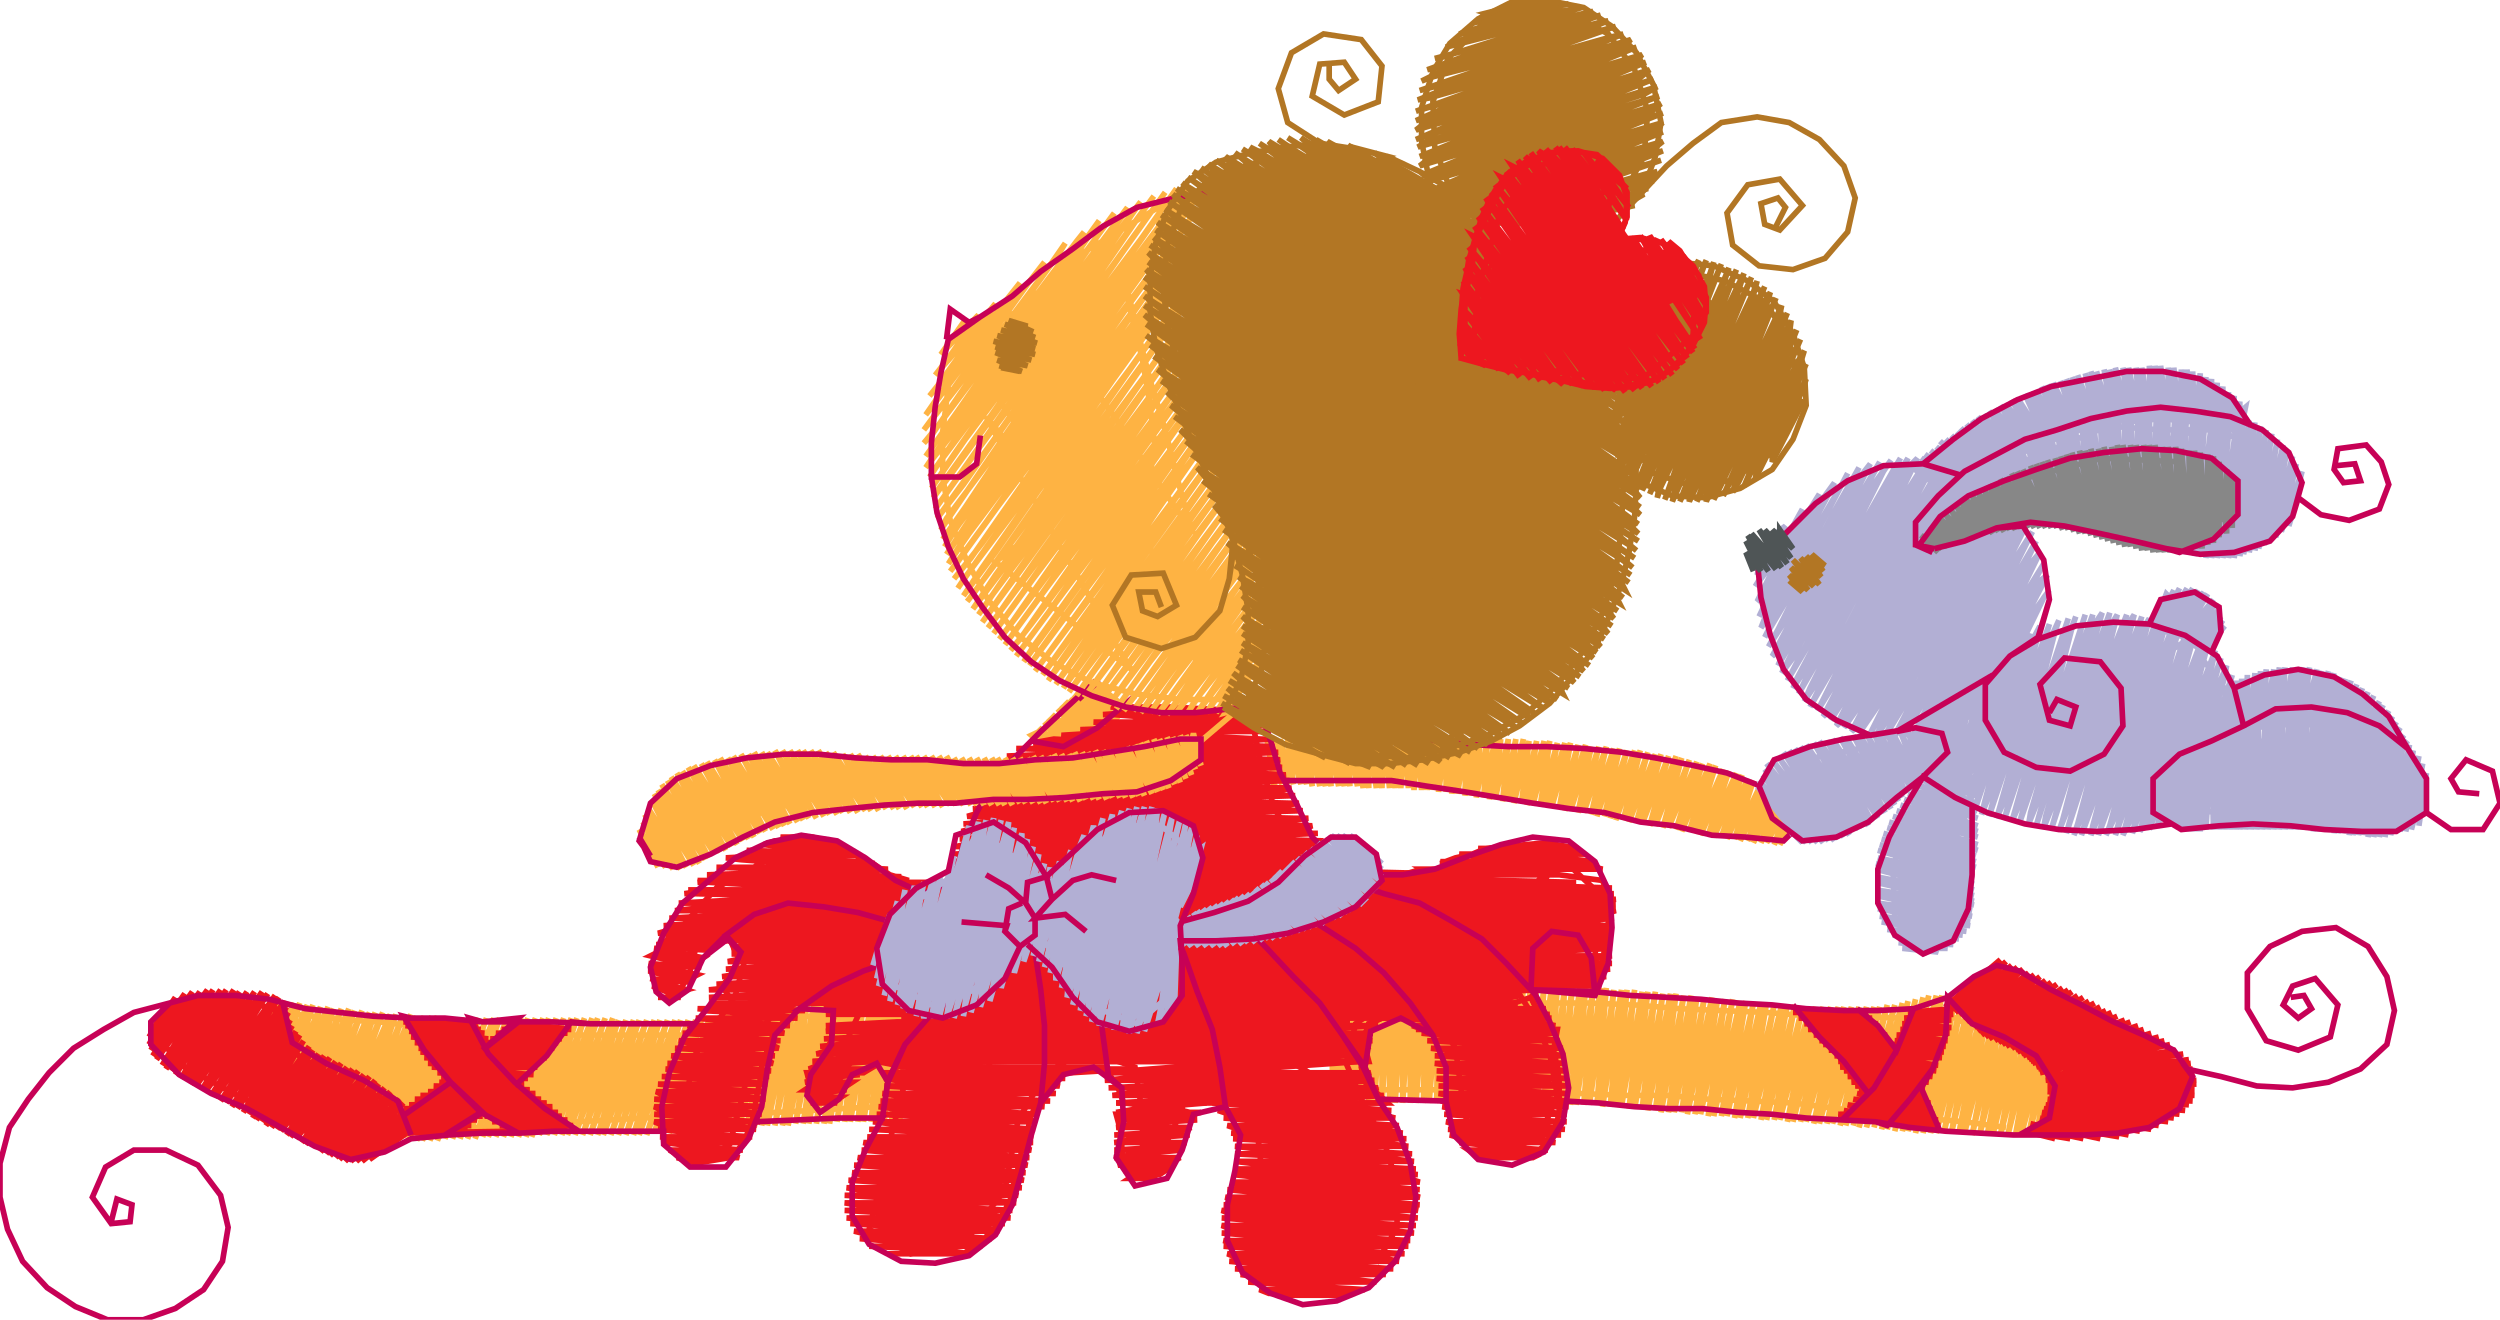 <svg version="1.1" xmlns="http://www.w3.org/2000/svg" xmlns:xlink="http://www.w3.org/1999/xlink" xmlns:ev="http://www.w3.org/2001/xml-events" width="1326" height="700" viewBox="-663 -350 1326 700"><path d="M 401,248 379,245 356,243 333,240 311,238 288,235 266,234 243,233 221,231 198,231 176,230 152,230 129,228 106,228 84,228 61,228 61,206 61,183 85,182 109,182 133,182 156,182 180,182 204,183 228,185 250,186 274,187 298,189 322,189 345,190 372,189 408,207 428,228 428,252 435,214 424,252 432,211 421,252 429,207 417,252 426,204 413,252 423,201 409,252 419,199 406,252 416,196 402,252 413,194 398,252 409,192 394,252 406,190 391,252 403,188 387,252 399,186 383,252 396,185 379,251 392,183 376,251 389,182 372,251 385,181 368,251 382,180 364,251 378,179 361,251 374,179 357,251 371,178 353,251 367,178 349,250 364,178 346,250 360,178 342,250 357,179 338,249 353,180 335,249 349,181 331,248 346,182 327,248 342,183 323,248 338,183 320,247 334,184 316,247 331,184 313,247 327,184 309,246 323,184 306,246 319,184 302,246 315,184 299,246 312,184 295,245 308,184 292,245 304,184 288,245 300,184 285,245 297,184 281,244 293,184 278,244 289,183 274,244 285,183 271,244 282,183 267,243 278,183 264,243 274,182 260,243 271,182 257,243 267,182 253,242 263,181 250,242 260,181 246,242 256,180 243,242 252,180 239,241 248,180 236,241 245,179 232,241 241,179 229,240 237,179 225,240 234,178 222,240 230,178 218,240 226,177 215,239 223,177 211,239 219,177 208,238 215,176 204,238 211,176 201,238 208,176 197,237 204,175 194,237 200,175 191,237 197,175 187,237 193,175 184,236 189,174 180,236 186,174 177,236 182,174 173,236 178,174 170,236 175,174 166,235 171,173 163,235 167,173 159,235 163,173 156,235 160,173 152,235 156,173 149,235 152,173 145,235 149,173 141,235 145,173 138,235 141,173 134,235 137,173 131,235 134,173 127,235 130,173 124,235 126,173 120,235 122,173 117,235 119,173 113,235 115,173 109,235 111,173 106,235 108,173 102,235 104,173 99,235 100,174 95,235 96,174 92,235 93,174 88,235 89,174 85,235 85,174 81,235 81,174 77,235 78,175 74,235 74,175 70,235 70,175 66,235 66,176 63,235 62,176 59,235 58,176 55,235 55,176 52,235 51,177 48,235 47,177 44,235 43,178 35,189 28,200 11,200 -5,200 -21,199 -37,199 -54,199 -70,199 -87,199 -104,199 -122,199 -139,199 -156,199 -174,199 -191,199 -209,196 -226,191 -243,187 -261,190 -278,196 -295,199 -312,199 -328,199 -344,199 -360,199 -376,199 -393,199 -410,197 -427,196 -445,194 -462,192 -479,191 -497,189 -514,187 -508,202 -499,215 -485,224 -472,232 -458,241 -445,250 -427,249 -410,248 -392,247 -374,246 -357,245 -339,244 -322,243 -304,242 -286,241 -269,241 -251,240 -233,239 -216,238 -198,237 -208,227 -218,217 -236,217 -255,217 -273,217 -291,218 -310,219 -328,219 -346,220 -365,220 -383,219 -401,216 -419,213 -438,210 -456,209 -474,207 -492,203 -507,193 -518,180 -524,200 -515,181 -521,204 -511,181 -519,207 -507,182 -516,210 -504,182 -513,213 -500,183 -511,216 -497,183 -508,218 -493,184 -505,221 -489,184 -502,224 -486,185 -499,226 -482,185 -496,228 -478,185 -494,230 -475,186 -491,233 -471,186 -488,235 -467,187 -485,236 -464,187 -482,238 -460,187 -479,240 -456,188 -475,242 -453,188 -472,244 -449,188 -469,246 -445,188 -466,247 -442,189 -462,248 -438,189 -459,250 -434,189 -456,251 -431,189 -452,252 -427,190 -449,253 -423,190 -446,254 -420,190 -442,255 -416,190 -439,255 -412,190 -435,255 -409,190 -431,255 -405,190 -427,254 -401,190 -423,254 -398,190 -419,254 -394,190 -415,254 -390,190 -411,254 -386,190 -407,253 -383,190 -404,253 -379,190 -400,253 -375,190 -396,253 -372,190 -392,253 -368,190 -388,253 -364,190 -384,253 -360,190 -381,253 -357,190 -377,252 -353,190 -373,252 -349,190 -369,252 -346,190 -365,252 -342,190 -362,252 -338,190 -358,252 -335,191 -354,252 -331,191 -350,252 -327,191 -346,252 -324,191 -343,252 -320,191 -339,252 -316,191 -335,252 -313,191 -331,252 -309,191 -327,252 -305,191 -324,252 -302,191 -320,252 -298,191 -316,251 -294,191 -312,251 -291,191 -308,251 -287,191 -305,251 -284,190 -301,251 -281,189 -297,250 -277,188 -293,250 -274,187 -289,250 -270,186 -286,250 -267,184 -282,249 -264,183 -278,249 -260,182 -274,249 -257,180 -271,248 -253,179 -267,248 -250,178 -263,248 -247,178 -259,247 -244,177 -256,247 -241,177 -252,247 -237,177 -248,247 -234,177 -245,247 -230,177 -241,246 -227,177 -237,246 -224,177 -234,246 -221,178 -230,246 -217,178 -226,246 -214,179 -223,246 -211,179 -219,245 -208,180 -215,245 -205,181 -212,245 -201,182 -208,245 -198,183 -205,245 -195,184 -201,245 -192,185 -198,244 -189,186 -194,244 -186,187 -190,244 -183,189 -187,244 -174,231 -159,213 -145,193 -129,175 -115,156 -99,138 -85,118 -70,100 -56,81 -40,63 -11,59 19,55 49,49 75,52 102,53 128,55 154,56 181,59 207,64 232,71 257,77 283,84 291,81 281,98 288,79 278,98 286,76 274,97 283,74 271,97 280,72 267,97 277,70 264,96 274,68 260,96 271,66 257,95 267,64 253,95 264,63 250,94 261,61 246,94 258,60 243,93 254,59 239,93 251,58 236,92 247,56 233,91 244,55 229,91 240,55 226,90 237,54 222,89 233,53 219,89 229,52 215,88 226,51 212,88 222,51 208,87 218,50 205,86 215,50 201,86 211,49 198,85 207,48 194,85 204,48 191,84 200,48 188,83 196,47 184,83 193,47 181,82 189,46 177,81 185,46 174,81 181,46 170,80 178,45 167,80 174,45 164,79 170,44 160,78 167,44 157,78 163,44 154,77 159,43 150,77 156,43 147,77 152,43 144,76 148,43 140,76 145,42 137,75 141,42 134,75 137,42 130,74 133,42 127,74 130,42 124,73 126,42 120,73 122,42 117,72 119,42 114,72 115,42 110,71 111,42 107,71 108,42 104,70 104,42 100,70 100,42 97,69 97,42 94,69 93,42 91,69 89,42 87,69 85,42 84,68 82,42 80,68 78,42 77,68 74,42 74,68 71,42 70,68 67,42 67,68 63,42 63,68 60,42 60,68 56,42 57,67 52,42 53,67 49,42 50,67 45,42 47,67 42,42 43,67 38,42 40,67 34,42 37,67 31,42 33,67 27,42 30,66 24,42 27,66 20,42 23,66 16,42 20,66 13,42 17,66 9,42 13,66 1,55 -23,55 -46,55 -70,55 -94,56 -116,56 -95,30 -116,40 -108,47 -114,38 -103,47 -112,36 -99,47 -109,33 -95,46 -107,31 -91,45 -105,29 -88,43 -102,26 -85,42 -100,24 -82,41 -98,22 -79,39 -96,21 -76,37 -94,19 -74,35 -92,17 -71,33 -90,16 -69,31 -88,14 -67,28 -86,12 -65,26 -84,11" fill="none" stroke="#feb343" stroke-width="3" /><path d="M 335,214 349,243 366,247 336,245 365,244 334,243 363,241 332,240 362,238 330,237 361,235 328,234 359,233 326,232 358,230 323,229 357,227 321,226 356,224 319,224 354,221 317,221 353,218 315,218 352,216 313,216 350,213 342,213 331,200 319,187 288,187 328,187 291,190 330,190 294,193 333,193 296,196 335,196 299,199 338,199 302,202 340,202 304,204 343,204 307,207 345,207 310,210 348,210 312,213 350,213 355,209 365,185 360,206 346,224 329,241 312,241 342,245 315,239 345,243 317,236 348,240 320,233 351,237 322,230 354,234 324,228 356,231 327,225 358,227 329,222 360,224 332,219 362,221 334,216 364,218 336,214 365,215 337,211 367,211 339,208 368,208 340,205 369,205 342,202 370,202 343,199 371,198 345,196 372,195 346,193 372,191 347,190 373,188 349,187 373,185 370,183 398,159 372,185 401,160 374,187 404,162 376,188 407,163 378,190 410,164 380,192 413,166 382,193 416,167 384,195 419,168 386,197 422,170 388,199 425,171 390,200 428,172 392,201 431,174 395,202 434,175 397,203 436,176 399,204 439,178 401,205 442,179 403,205 445,181 404,206 448,182 406,207 451,184 407,208 454,186 409,209 457,187 410,210 460,189 412,211 464,191 413,212 467,192 414,213 471,194 415,214 474,196 417,216 478,198 418,217 482,200 429,215 485,202 419,219 488,204 431,217 491,207 439,217 495,209 422,221 498,212 441,220 499,214 422,223 500,217 438,223 501,220 423,225 502,223 442,226 502,225 423,227 501,228 436,228 501,231 423,229 500,234 442,231 498,236 424,231 496,239 423,233 493,241 423,234 490,243 422,236 487,245 422,237 482,247 421,238 478,249 420,240 472,250 420,241 466,252 419,243 461,253 420,246 451,254 414,246 442,254 414,248 435,254 411,250 427,254" fill="none" stroke="#ed171f" stroke-width="3" /><path d="M 67,320 78,301 78,278 71,255 60,235 51,214 56,193 75,180 97,186 109,206 112,228 116,251 135,262 154,252 163,231 159,209 149,187 137,168 157,165 181,168 185,144 181,120 164,104 140,104 118,111 94,118 70,118 46,114 26,100 13,79 6,56 1,32 -29,32 -60,32 -88,50 -122,57 -140,88 -146,121 -174,129 -212,111 -247,101 -283,121 -307,148 -311,176 -294,151 -274,138 -266,152 -273,178 -294,209 -302,243 -294,267 -276,257 -269,231 -262,199 -243,176 -221,172 -208,189 -218,211 -225,234 -209,209 -191,209 -184,228 -190,251 -195,274 -202,302 -180,315 -149,306 -130,281 -123,244 -108,219 -88,207 -61,216 -57,241 -57,272 -42,252 -32,228 -2,230 6,262 -1,295 16,326 32,333 30,310 30,286 29,262 29,240 29,216 28,192 28,168 26,145 54,148 81,151 109,153 136,156 149,132 160,110 145,125 128,141 111,156 119,179 128,203 136,226 145,250 141,235 137,220 133,205 130,190 126,175 122,160 119,144 115,129 102,140 90,151 77,161 64,172 54,159 44,146 33,134 23,121 12,108 2,96 -8,83 -19,70 -29,57 -36,72 -44,87 -51,101 -59,116 -66,131 -74,146 -81,160 -89,175 -96,190 -104,204 -106,187 -108,170 -110,153 -112,136 -114,119 -116,101 -118,84 -106,98 -95,111 -83,124 -72,138 -61,151 -49,165 -38,178 -26,192 -15,205 -4,219 -3,201 -3,184 -3,166 -3,149 -3,131 -3,114 -2,96 -2,79 -2,62 -8,79 -14,96 -20,112 -26,129 -32,146 -38,163 -44,180 -51,165 -57,149 -63,133 -70,117 -76,101 -83,86 -89,101 -96,116 -103,131 -109,146 -116,162 -123,177 -129,192 -136,207 -141,223 -146,239 -151,255 -156,271 -161,287 -166,303 -164,285 -163,266 -161,247 -159,229 -157,210 -160,192 -169,175 -179,160 -190,144 -196,133 -202,122 -214,133 -226,144 -238,155 -250,166 -262,178 -255,163 -249,149 -243,135 -236,121 -222,141 -209,159 -195,178 -167,172 -139,166 -115,170 -91,176 -66,180 -42,186 -18,190 11,207 40,224 46,247 50,269 56,293 61,316 29,330 19,337 24,337 50,337 55,336 49,336 10,336 5,334 39,334 61,334 29,332 -1,330 19,330 59,330 67,330 49,328 9,328 -5,326 0,326 39,326 72,326 67,325 29,325 -8,323 19,323 59,323 76,323 49,321 9,321 -11,319 -1,319 39,319 79,319 69,317 29,317 -7,317 -12,315 19,315 59,315 82,315 49,313 9,313 -14,311 -1,311 39,311 79,311 84,311 69,310 29,310 -9,310 -14,308 19,308 59,308 85,308 49,306 9,306 -15,304 -1,304 39,304 79,304 87,304 69,302 29,302 -10,302 -15,300 19,300 59,300 88,300 49,298 9,298 -15,296 -1,296 39,296 79,296 89,296 69,294 29,294 -10,294 -15,292 19,292 59,292 89,292 84,290 49,290 9,290 -14,289 -1,289 39,289 79,289 90,289 69,287 29,287 -8,287 -13,285 19,285 59,285 90,285 85,283 49,283 9,283 -12,281 -1,281 39,281 79,281 90,281 69,279 29,279 -6,279 -10,277 19,277 59,277 90,277 84,275 49,275 9,275 -9,273 -1,273 39,273 79,273 89,273 69,271 29,271 -9,270 19,270 59,270 88,270 49,268 9,268 -8,266 -1,266 39,266 79,266 87,266 69,264 29,264 -8,262 19,262 59,262 86,262 49,260 9,260 -8,258 -1,258 39,258 79,258 84,258 69,256 29,256 -9,254 19,254 59,254 83,254 49,253 9,253 -10,251 -1,251 39,251 75,251 81,251 69,249 29,249 -6,249 -12,247 19,247 59,247 79,247 49,245 9,245 -14,243 -1,243 39,243 77,243 69,241 29,241 -11,241 -17,239 19,239 59,239 75,239 49,237 9,237 -20,235 -1,235 39,235 73,235 61,224 59,216 60,202 63,193 77,187 85,187 94,187 102,187 111,187 119,187 128,187 136,187 145,187 153,187 149,179 157,170 166,170 174,170 183,170 187,162 188,153 190,145 190,137 190,128 181,122 173,122 164,122 156,122 147,122 139,122 130,122 122,122 114,122 105,122 97,122 88,122 80,122 71,122 63,122 54,122 46,122 37,122 29,122 20,122 12,122 4,122 -5,122 -13,122 -22,122 -30,122 -39,122 -47,122 -56,122 -64,122 -73,122 -81,122 -90,122 -98,122 -106,122 -115,122 -123,122 -132,122 -140,122 -149,122 -157,122 -166,122 -174,122 -238,120 -293,117 -252,117 -195,117 -181,117 -191,114 -200,108 -211,103 -221,97 -232,94 -249,94 -215,100 -221,100 -252,96 -258,98 -230,101 -207,104 -240,102 -267,101 -250,103 -210,107 -199,108 -220,107 -260,104 -278,105 -270,106 -230,109 -192,111 -201,112 -241,110 -277,110 -283,110 -251,111 -211,114 -185,115 -190,117 -221,115 -261,113 -288,114 -271,115 -231,117 -191,119 -177,120 -201,120 -241,118 -281,116 -293,118 -287,118 -251,120 -211,122 -175,124 -169,124 -181,125 -221,123 -261,122 -298,122 -287,122 -278,122 -270,122 -262,122 -253,122 -245,122 -236,122 -228,122 -219,122 -211,122 -202,122 -194,122 -185,122 -177,122 -169,122 -160,122 -156,117 -147,114 -139,114 -130,114 -122,114 -114,114 -105,114 -97,114 -88,114 -80,114 -71,114 -63,114 -54,114 -46,114 -37,114 -29,114 -20,114 -12,114 -4,114 5,114 13,114 22,114 30,114 39,114 47,114 56,114 64,114 73,114 81,114 91,111 115,111 171,111 187,111 157,108 101,108 109,105 118,103 125,100 157,97 174,100 134,100 121,100 144,102 178,103 154,103 117,103 111,103 124,105 164,105 183,107 174,107 134,107 101,107 107,109 144,109 179,109 187,111 154,111 114,111 91,111 96,114 124,114 164,114 187,117 190,125 190,134 190,142 190,151 187,159 184,168 159,173 185,173 187,162 188,153 190,145 181,148 173,148 164,148 156,148 147,148 139,148 130,148 122,148 114,148 105,148 97,148 88,148 80,148 71,148 63,148 54,148 46,148 37,148 29,148 20,148 12,148 4,148 -5,148 -13,148 -22,148 -30,148 -39,148 -47,148 -56,148 -64,148 -73,148 -81,148 -90,148 -98,148 -106,148 -115,148 -123,148 -132,148 -140,148 -149,148 -157,148 -166,148 -174,148 -183,148 -191,148 -200,148 -208,148 -216,148 -225,148 -233,148 -242,148 -250,148 -259,148 -267,148 -276,148 -283,151 -308,151 -315,151 -294,153 -297,165 -301,173 -307,179 -314,179 -302,179 -317,173 -313,173 -303,176 -299,175 -318,169 -310,170 -296,171 -300,170 -319,165 -315,164 -297,169 -293,167 -315,162 -319,161 -307,162 -291,163 -297,162 -318,157 -314,155 -293,160 -290,158 -312,154 -316,153 -305,153 -287,154 -295,153 -313,150 -310,149 -286,152 -283,151 -310,148 -303,147 -284,148 -276,148 -271,159 -276,168 -280,173 -274,182 -266,182 -257,182 -249,182 -240,182 -232,182 -224,182 -221,190 -222,202 -226,210 -218,213 -209,213 -201,213 -194,213 -185,216 -177,216 -169,216 -160,216 -152,216 -143,216 -135,216 -126,216 -118,216 -109,216 -101,216 -92,216 -84,216 -77,216 -70,227 -67,235 -40,238 -28,241 -71,241 -68,252 -68,261 -66,269 -60,275 -49,275 -64,275 -61,273 -48,273 -45,271 -67,271 -59,269 -41,268 -49,268 -70,268 -66,266 -41,266 -37,264 -68,264 -72,264 -59,262 -36,260 -49,260 -72,260 -39,258 -34,256 -68,256 -72,256 -59,254 -32,252 -49,252 -72,252 -39,250 -31,248 -67,248 -71,248 -59,246 -28,244 -49,244 -71,244 -39,242 -26,240 -30,240 -67,240 -71,240 -59,238 -23,235 -49,235 -71,235" fill="none" stroke="#ed171f" stroke-width="3" /><path d="M 73,235 33,235 -7,235 -47,235 -71,235 -37,233 3,233 43,233 71,231 53,231 13,231 -27,231 -67,231 -73,231 -57,229 -17,229 23,229 63,229 68,227 33,227 -7,227 -47,227 -75,227 -37,225 3,225 43,225 66,223 53,223 13,223 -27,223 -67,223 -77,223 -57,221 -17,221 23,221 60,221 64,219 33,219 -7,219 -47,219 -78,219 -40,216 16,216 59,213 60,202 63,193 77,187 85,187 94,187 102,187 111,187 119,187 128,187 136,187 145,187 153,187 149,179 140,182 132,182 123,182 115,182 106,182 98,182 90,182 81,182 73,182 64,182 56,182 47,182 39,182 30,182 22,182 13,182 5,182 -4,182 -12,182 -20,182 -29,182 -37,182 -46,182 -54,182 -63,182 -71,182 -80,182 -88,182 -97,182 -105,182 -114,182 -122,182 -130,182 -139,182 -147,182 -156,182 -164,182 -173,182 -181,182 -190,182 -198,182 -207,182 -215,182 -224,182 -232,182 -239,182 -252,185 -293,185 -246,190 -253,199 -256,207 -259,216 -260,224 -262,233 -263,241 -266,250 -270,258 -276,264 -294,267 -304,264 -271,264 -275,262 -304,262 -308,260 -284,260 -269,260 -294,258 -311,256 -304,256 -267,256 -274,254 -313,253 -284,253 -264,253 -294,251 -314,249 -304,249 -266,249 -262,249 -274,247 -311,247 -316,245 -284,245 -260,245 -294,243 -316,241 -304,241 -264,241 -259,241 -274,239 -312,239 -316,237 -284,237 -258,237 -294,235 -316,233 -304,233 -264,233 -257,233 -274,231 -311,231 -315,229 -284,229 -257,229 -294,227 -314,225 -304,225 -264,225 -256,225 -274,223 -312,221 -284,221 -255,221 -294,219 -310,217 -304,217 -264,218 -254,218 -274,216 -309,214 -284,214 -253,214 -257,212 -294,212 -307,210 -303,210 -264,210 -252,210 -274,208 -305,206 -284,206 -250,206 -254,204 -294,204 -303,202 -264,202 -249,202 -274,200 -301,198 -284,198 -247,198 -254,196 -294,196 -298,194 -264,194 -244,194 -274,192 -294,190 -284,190 -244,190 -240,190 -254,188 -291,186 -264,186 -236,186 -274,184 -287,182 -283,182 -244,182 -232,182 -224,182 -221,190 -222,202 -226,210 -218,213 -209,213 -201,213 -194,213 -95,219 -139,219 -195,219 -181,221 -125,221 -105,224 -111,233 -116,241 -118,250 -121,258 -122,267 -125,275 -126,284 -130,292 -135,301 -143,309 -152,315 -192,315 -186,315 -155,315 -149,315 -162,313 -202,311 -172,311 -142,311 -148,309 -182,309 -207,307 -192,307 -152,307 -137,307 -162,305 -202,305 -210,303 -172,303 -133,303 -142,301 -182,301 -212,299 -192,299 -152,299 -130,299 -162,297 -202,297 -214,296 -208,296 -172,296 -134,296 -127,296 -142,294 -182,294 -215,292 -192,292 -152,292 -126,292 -162,290 -202,290 -215,288 -209,288 -172,288 -132,288 -124,288 -142,286 -182,286 -215,284 -192,284 -152,284 -123,284 -128,282 -162,282 -202,282 -214,280 -208,280 -172,280 -132,280 -121,280 -142,278 -182,278 -213,276 -192,276 -152,276 -120,276 -126,274 -162,274 -202,274 -211,272 -172,272 -132,272 -119,272 -142,270 -182,270 -210,268 -192,268 -152,268 -118,268 -124,266 -162,266 -202,266 -208,264 -172,264 -132,264 -117,264 -142,262 -182,262 -206,260 -192,260 -152,260 -116,260 -122,258 -162,258 -199,258 -205,256 -172,256 -132,256 -115,256 -142,255 -182,255 -203,253 -192,253 -152,253 -115,253 -122,251 -162,251 -202,249 -172,249 -132,249 -114,249 -142,247 -182,247 -200,245 -192,245 -152,245 -113,245 -122,243 -162,243 -198,241 -172,241 -132,241 -112,241 -142,239 -182,239 -197,237 -191,237 -152,237 -115,237 -109,237 -122,235 -162,235 -196,234 -172,234 -132,234 -106,234 -142,232 -182,232 -195,230 -189,230 -152,230 -112,230 -103,230 -122,228 -162,228 -194,226 -172,226 -132,226 -101,226 -106,224 -142,224 -182,224 -194,222 -188,222 -152,222 -112,222 -98,222 -122,220 -162,220 -195,219 -172,219 -132,219 -95,219 -62,217 -102,217 -142,216 -182,216 -198,213 -167,213 -111,213 -54,213 2,213 63,213 60,202 63,193 77,187 85,187 94,187 102,187 111,187 119,187 128,187 136,187 145,187 153,187 129,193 88,196 143,196 163,196 161,207 163,216 164,224 164,233 164,241 161,250 156,258 147,264 121,264 150,264 154,262 119,262 116,260 141,260 158,260 131,258 111,256 121,256 158,256 162,256 151,254 113,254 106,252 141,252 165,252 131,251 105,249 121,249 161,249 167,249 151,247 111,247 104,245 141,245 168,245 131,243 103,241 121,241 161,241 168,241 151,239 111,239 102,237 141,237 169,237 131,235 101,234 121,234 161,234 168,234 151,232 111,232 100,230 104,230 141,230 168,230 131,228 100,226 121,226 161,226 168,226 151,224 111,224 99,222 103,222 141,222 168,222 131,220 99,218 121,218 161,218 168,218 151,216 111,216 98,214 102,214 141,214 167,214 131,212 98,210 121,210 161,210 167,210 151,208 111,208 96,206 101,206 141,206 166,206 131,204 94,202 121,202 160,202 164,202 151,200 111,200 91,198 101,198 141,198 163,198 131,196 92,196 86,194 121,194 158,194 162,194 151,192 111,192 75,190 101,190 141,190 160,190 146,190 137,190 129,190 121,190 112,190 104,190 95,190 87,190 78,190 70,190 63,193 60,202 59,210 50,213 42,213 33,213 25,213 16,213 8,213 -1,213 -9,213 -18,213 -26,213 -35,213 -43,213 -51,213 -60,213 -68,213 -77,213 -85,213 -94,213 -102,213 -111,213 -119,213 -128,213 -136,213 -145,213 -153,213 -161,213 -170,213 -178,213 -187,213 -195,213 -205,219 -235,219 -232,230 -219,235 -233,235 -230,234 -220,234 -217,232 -235,232 -229,230 -214,228 -219,228 -236,228 -233,226 -214,226 -211,224 -236,224 -229,222 -207,220 -219,220 -236,220 -210,219 -204,217 -234,217 -229,215 -200,213 -219,213 -232,213 -183,213" fill="none" stroke="#ed171f" stroke-width="3" /><path d="M -51,213 63,213 23,213 -17,213 -57,213 -97,213 -137,213 -177,213 -217,213 -232,213 -207,211 -167,211 -127,211 -87,211 -47,211 -7,211 33,211 63,209 43,209 3,209 -37,209 -77,209 -117,209 -157,209 -197,209 -230,209 -223,207 -187,207 -147,207 -107,207 -67,207 -27,207 13,207 53,207 64,205 59,205 23,205 -17,205 -57,205 -97,205 -137,205 -177,205 -217,205 -228,205 -207,203 -167,203 -127,203 -87,203 -47,203 -7,203 33,203 65,202 43,202 3,202 -37,201 -77,201 -117,201 -157,201 -197,201 -226,201 -187,199 -147,199 -107,199 -67,200 -27,200 13,200 53,200 65,198 60,198 23,198 -17,198 -57,198 -97,198 -137,197 -177,197 -217,197 -225,197 -207,195 -167,195 -127,196 -87,196 -47,196 -7,196 33,196 68,194 43,194 3,194 -37,194 -77,194 -117,194 -157,194 -197,194 -225,194 -187,192 -147,192 -107,192 -67,192 -27,192 13,192 53,192 25,191 20,191 -17,190 -57,190 -97,190 -137,190 -177,190 -185,190 -167,190 -127,190 -87,190 -47,190 -7,190 33,190 73,190 113,190 153,189 159,188 123,188 83,188 43,188 3,188 -37,188 -77,188 -117,188 -157,188 -197,188 -225,188 -187,187 -147,187 -107,187 -67,187 -27,187 13,187 53,187 93,187 133,187 157,185 143,185 103,185 63,185 23,185 -17,185 -57,185 -97,185 -137,185 -177,185 -217,185 -226,185 -207,183 -167,183 -127,183 -87,183 -47,183 -7,183 33,183 73,183 113,183 142,182 123,182 83,182 43,182 3,182 -37,182 -77,182 -117,182 -157,182 -197,182 -237,182 -266,182 -261,180 -227,180 -187,180 -147,180 -107,180 -67,180 -27,180 13,180 53,180 93,180 133,180 144,178 139,178 103,178 63,178 23,178 -17,178 -57,179 -97,179 -137,179 -177,179 -217,179 -257,179 -287,179 -247,177 -207,177 -167,177 -127,177 -87,177 -47,177 -7,177 33,177 73,177 113,177 153,175 161,175 123,175 83,175 43,175 3,175 -37,175 -77,175 -117,175 -157,175 -197,175 -237,175 -277,175 -287,175 -267,173 -227,173 -187,173 -147,173 -107,173 -67,173 -27,173 13,173 53,173 93,173 133,173 173,172 180,172 143,172 103,172 63,172 23,172 -17,172 -57,172 -97,172 -137,172 -177,172 -217,172 -257,172 -283,172 -247,170 -207,170 -167,170 -127,170 -87,170 -47,170 -7,170 33,170 73,170 113,170 153,170 189,168 163,168 123,168 83,168 43,168 3,168 -37,168 -77,168 -117,168 -157,168 -197,168 -237,168 -275,168 -280,168 -267,166 -227,166 -187,166 -147,166 -107,166 -67,166 -27,166 13,166 53,166 93,166 133,166 173,166 191,164 183,164 143,164 103,164 63,164 23,164 -17,164 -57,164 -97,164 -137,164 -177,164 -217,164 -257,164 -278,164 -247,162 -207,162 -167,162 -127,162 -87,162 -47,162 -7,162 33,162 73,162 113,162 153,162 192,161 163,160 123,160 83,160 43,160 3,160 -37,160 -77,160 -117,160 -157,160 -197,160 -237,160 -277,160 -267,158 -227,158 -187,158 -147,158 -107,158 -67,159 -27,159 13,159 53,159 93,159 133,159 173,159 192,157 183,157 143,157 103,157 63,157 23,157 -17,157 -57,157 -97,157 -137,157 -177,157 -217,156 -257,156 -275,156 -247,155 -207,155 -167,155 -127,155 -87,155 -47,155 -7,155 33,155 73,155 113,155 153,155 192,153 163,153 123,153 83,153 43,153 3,153 -37,153 -77,153 -117,153 -157,153 -197,153 -237,153 -275,153 -267,151 -227,151 -187,151 -147,151 -107,151 -67,151 -27,151 13,151 53,151 93,151 133,151 173,151 191,150 183,150 143,150 103,150 63,150 23,150 -17,150 -57,149 -97,149 -137,149 -177,149 -217,149 -257,149 -287,149 -282,147 -247,147 -207,147 -167,148 -127,148 -87,148 -47,148 -7,148 33,148 73,149 113,149 153,149 190,148 163,148 123,147 83,147 43,147 3,147 -37,147 -77,146 -117,146 -157,146 -197,146 -237,145 -277,145 -314,145 -307,143 -267,143 -227,144 -187,144 -147,144 -107,144 -67,145 -27,145 13,145 53,145 93,146 133,146 173,146 191,144 183,144 143,144 103,144 63,143 23,143 -17,143 -57,143 -97,142 -137,142 -177,142 -217,142 -257,141 -297,141 -311,141 -287,139 -247,139 -207,140 -167,140 -127,140 -87,141 -47,141 -7,141 33,141 73,142 113,142 153,142 192,141 163,140 123,140 83,140 43,140 3,139 -37,139 -77,139 -117,138 -157,138 -197,138 -237,137 -277,137 -308,137 -272,135 -267,135 -227,135 -187,136 -147,136 -107,136 -67,137 -27,137 13,137 53,138 93,138 133,138 173,139 193,137 183,137 143,137 103,136 63,136 23,136 -17,135 -57,135 -97,135 -137,134 -177,134 -217,134 -257,133 -297,133 -305,133 -287,131 -247,131 -207,132 -167,132 -127,132 -87,133 -47,133 -7,133 33,134 73,134 113,135 153,135 188,135 194,133 163,133 123,133 83,132 43,132 3,132 -37,131 -77,131 -117,130 -157,130 -197,130 -237,129 -277,129 -303,129 -267,127 -227,127 -187,128 -147,128 -107,129 -67,129 -27,129 13,130 53,130 93,131 133,131 173,131 194,130 183,130 143,129 103,129 63,128 23,128 -17,128 -57,127 -97,127 -137,126 -177,126 -217,125 -257,125 -295,124 -300,124 -287,122 -247,123 -207,123 -167,124 -127,124 -87,125 -47,125 -7,126 33,126 73,127 113,127 153,128 189,128 194,127 163,126 123,126 83,125 43,125 3,124 -37,124 -77,123 -117,123 -157,122 -197,122 -237,121 -264,121 -228,120 -223,120 -187,120 -147,121 -107,121 -67,122 -27,122 13,123 53,123 93,124 133,124 173,125 193,124 183,124 143,123 103,122 63,122 23,121 -17,121 -57,120 -97,120 -137,119 -177,118 -194,118 -154,118 -127,117 -87,118 -47,119 -7,119 33,120 73,120 113,121 153,122 192,121 163,120 123,119 83,119 43,118 3,118 -37,117 -77,116 -117,116 -155,115 -160,115 -147,113 -107,114 -67,114 -27,115 13,116 53,116 93,117 133,118 173,118 133,117 121,116 103,116 63,115 23,114 -17,114 -57,113 -97,112 -137,111 -159,111 -127,110 -87,111 -47,112 -7,113 33,113 73,114 112,113 83,113 43,112 3,111 -37,110 -77,109 -117,108 -153,107 -158,107 -147,106 -107,107 -67,108 -27,109 13,110 50,111 55,109 23,108 -17,107 -57,106 -97,105 -137,104 -157,103 -127,102 -87,103 -47,104 -7,105 33,106 50,105 43,105 3,104 -37,102 -77,101 -117,100 -156,99 -147,97 -107,98 -67,99 -27,101 13,102 44,101 24,100 -17,99 -56,98 -96,96 -136,95 -154,95 -126,93 -86,95 -46,96 -6,97 34,98 39,96 4,95 -36,94 -76,93 -116,92 -153,91 -146,89 -106,90 -66,91 -26,92 14,93 36,92 24,92 -16,91 -56,89 -96,88 -136,87 -152,87 -126,85 -86,87 -46,88 -6,89 28,90 33,88 4,87 -36,86 -76,85 -116,84 -150,83 -143,81 -106,82 -66,83 -26,84 14,86 31,84 24,84 -16,83 -56,81 -96,80 -136,79 -147,79 -126,77 -86,78 -46,80 -6,81 28,80 4,79 -36,78 -76,77 -116,76 -145,75 -106,74 -66,75 -26,76 14,78 26,76 21,76 -16,75 -56,74 -96,72 -136,71 -143,71 -126,69 -86,71 -46,72 -6,73 24,72 4,72 -36,70 -76,69 -116,68 -140,67 -106,66 -66,67 -26,69 14,70 22,68 -15,67 -55,66 -95,64 -132,63 -137,63 -125,61 -85,63 -45,64 -5,65 21,64 5,64 -35,62 -75,61 -115,59 -134,59 -105,58 -65,59 -25,61 14,62 19,61 -15,59 -55,58 -95,56 -132,55 -125,53 -85,55 -45,56 -5,58 17,57 5,56 -35,54 -75,53 -115,51 -129,51 -105,50 -65,51 -25,53 11,54 16,53 -15,52 -55,50 -95,48 -124,47 -85,47 -45,48 -5,50 15,49 5,49 -35,47 -75,45 -110,44 -115,44 -104,42 -65,44 -25,46 13,46 -15,45 -55,43 -95,41 -100,40 -84,39 -44,41 -5,43 12,42 6,42 -34,40 -74,38 -90,37 -64,36 -24,38 11,38 -14,37 -54,35 -83,33 -44,33 -4,36 10,34 5,34 -34,32 -73,29 -78,29 -64,28 -24,30 9,30 -14,29 -54,26 -74,25 -43,25 -4,27 8,26 -1,23 -11,21 -3,21 5,21" fill="none" stroke="#ed171f" stroke-width="3" /><path d="M -403,224 -424,237 -443,251 -422,240 -403,230 -376,194 -360,196 -394,193 -360,196 -397,196 -362,198 -400,198 -365,201 -403,201 -367,203 -406,204 -369,206 -409,206 -371,208 -412,209 -373,211 -415,212 -376,213 -418,214 -378,216 -421,217 -411,219 -424,228 -438,240 -452,250 -418,251 -465,250 -415,249 -462,247 -413,247 -458,245 -410,244 -455,243 -407,242 -452,240 -404,240 -449,238 -402,238 -446,236 -399,235 -443,233 -396,233 -440,231 -394,231 -436,229 -391,229 -433,226 -388,227 -430,224 -385,224 -427,222 -383,222 -424,219 -380,220 -421,217 -418,216 -408,223 -397,235 -373,250 -393,231 -425,200 -410,193 -449,192 -408,196 -448,194 -406,198 -446,197 -404,201 -445,200 -403,203 -443,203 -401,206 -441,206 -399,208 -440,208 -397,211 -438,211 -396,213 -436,214 -394,216 -434,216 -392,218 -431,219 -390,221 -429,222 -388,223 -427,224 -385,225 -424,227 -382,228 -422,230 -379,230 -419,232 -376,233 -416,235 -373,235 -413,237 -370,237 -410,240 -367,240 -406,242 -365,242 -402,245 -362,244 -398,247 -359,247 -394,250 -374,248 -391,250 -451,251 -456,234 -477,226 -498,214 -514,204 -517,185 -541,180 -569,183 -580,200 -565,216 -539,230 -518,241 -497,252 -472,261 -458,257 -443,248 -467,265 -445,245 -471,266 -446,242 -474,266 -448,239 -477,266 -449,235 -480,266 -451,233 -483,265 -454,231 -485,264 -456,229 -488,263 -459,227 -490,262 -462,225 -493,261 -464,223 -495,259 -467,221 -498,258 -470,220 -501,257 -473,218 -503,256 -476,217 -506,254 -479,216 -509,253 -482,214 -511,252 -485,213 -514,250 -488,211 -516,249 -491,210 -519,248 -494,209 -522,247 -497,207 -524,245 -499,205 -527,244 -502,202 -529,243 -504,199 -531,241 -506,197 -534,240 -508,194 -537,238 -509,191 -540,237 -510,187 -543,235 -511,184 -546,234 -512,181 -549,232 -515,179 -551,231 -517,178 -554,229 -521,177 -556,228 -524,176 -559,226 -528,176 -562,225 -532,176 -564,223 -536,176 -567,222 -539,175 -570,220 -543,175 -572,218 -546,175 -575,217 -550,175 -577,215 -553,175 -580,212 -557,176 -582,210 -561,176 -583,207 -565,177 -584,204 -570,179 -584,200 -575,186 -583,197" fill="none" stroke="#ed171f" stroke-width="3" /><path d="M -97,25 -111,38 -123,50 -136,64 -145,81 -152,98 -157,117 -173,124 -188,117 -204,105 -219,96 -238,93 -256,97 -273,105 -287,117 -301,129 -311,145 -318,163 -315,176 -308,182 -298,175 -290,158 -277,148 -270,155 -276,169 -288,185 -300,200 -308,219 -312,237 -311,257 -297,269 -278,269 -266,254 -259,237 -256,217 -252,199 -239,185 -221,186 -222,204 -233,220 -235,231 -228,240 -218,233 -211,220 -198,214 -192,224 -195,243 -204,260 -211,277 -211,295 -202,310 -185,319 -167,320 -149,316 -135,305 -126,289 -121,271 -116,252 -111,235 -99,220 -83,216 -68,227 -67,245 -71,264 -61,279 -44,275 -36,260 -30,241 -13,237 -5,252 -8,271 -12,289 -12,308 -4,325 11,336 28,342 46,340 63,333 77,319 85,303 88,285 85,267 78,248 68,233 61,216 64,197 80,190 97,199 104,216 104,234 108,252 121,265 139,268 156,261 166,245 169,227 166,209 159,192 150,175 183,178 190,161 192,142 191,124 183,107 169,96 150,94 133,98 116,104 98,111 81,114 63,114 46,107 33,94 25,77 16,60 11,43 5,26 11,43 16,60 25,77 33,94 46,107 63,114 81,114 98,111 116,104 133,98 150,94 169,96 183,107 191,124 192,142 190,161 183,178 181,158 174,146 160,144 150,153 149,175 136,161 123,148 106,138 90,129 71,124 53,118 71,124 90,129 106,138 123,148 136,161 149,175 150,153 160,144 174,146 181,158 183,176 202,178 221,179 239,180 259,182 277,183 295,185 315,186 333,186 352,185 370,179 384,168 396,162 408,165 425,175 441,183 458,192 474,199 490,207 500,221 493,238 477,248 460,251 442,252 424,252 405,252 387,251 369,250 350,248 332,245 314,244 295,243 277,241 259,240 240,238 222,238 204,237 185,235 167,234 185,235 204,237 222,238 240,238 259,240 277,241 295,243 314,244 331,227 343,207 352,185 343,207 333,194 322,185 333,194 343,207 331,227 328,230 315,213 302,200 288,183 302,200 315,213 328,230 331,227 314,244 332,245 338,247 350,233 362,217 369,199 370,179 383,193 400,200 417,210 427,226 424,243 408,252 424,243 427,226 417,210 400,200 383,193 370,179 369,199 362,217 356,227 366,250 356,227 362,217 350,233 338,247 332,245 350,248 369,250 387,251 405,252 424,252 442,252 460,251 477,248 493,238 500,221 497,217 515,221 534,226 553,227 572,224 589,217 603,204 607,186 603,168 593,152 576,142 558,144 541,152 529,166 529,185 539,202 556,207 573,200 577,183 565,169 553,173 548,183 556,190 563,185 559,178 552,179 559,178 563,185 556,190 548,183 553,173 565,169 577,183 573,200 556,207 539,202 529,185 529,166 541,152 558,144 576,142 593,152 603,168 607,186 603,204 589,217 572,224 553,227 534,226 515,221 497,217 500,221 490,207 474,199 458,192 441,183 425,175 408,165 396,162 384,168 370,179 352,185 333,186 315,186 295,185 277,183 259,182 239,180 221,179 202,178 183,176 150,175 159,192 166,209 169,227 166,245 156,261 139,268 121,265 108,252 104,234 68,233 104,234 104,216 97,199 85,182 71,166 56,153 39,142 20,131 39,142 56,153 71,166 85,182 97,199 80,190 64,197 61,216 49,199 37,182 23,168 9,153 -5,139 9,153 23,168 37,182 49,199 60,216 68,233 78,248 85,267 88,285 85,303 77,319 63,333 46,340 28,342 11,336 -4,325 -12,308 -12,289 -8,271 -5,252 -13,237 -16,216 -20,196 -28,176 -35,156 -43,137 -35,156 -28,176 -20,196 -16,216 -13,237 -30,241 -36,260 -44,275 -61,279 -71,264 -67,245 -68,227 -75,221 -78,199 -81,175 -78,199 -75,221 -68,227 -83,216 -99,220 -111,235 -109,214 -109,194 -111,175 -114,155 -116,137 -114,155 -111,175 -109,194 -109,214 -111,235 -116,252 -121,271 -126,289 -135,305 -149,316 -167,320 -185,319 -202,310 -211,295 -211,277 -204,260 -195,243 -218,243 -240,244 -263,245 -240,244 -218,243 -195,243 -192,223 -183,204 -170,189 -154,176 -170,189 -183,204 -192,224 -198,214 -211,220 -218,233 -228,240 -235,231 -233,220 -222,204 -221,186 -239,185 -222,173 -205,165 -187,159 -205,165 -222,173 -239,185 -252,199 -256,217 -259,237 -266,254 -278,269 -297,269 -311,257 -311,250 -329,250 -349,250 -369,250 -387,251 -407,251 -425,252 -445,254 -459,261 -477,265 -496,258 -514,248 -532,238 -551,230 -568,220 -583,204 -583,192 -573,182 -558,178 -538,178 -520,180 -501,185 -483,187 -465,189 -445,190 -427,190 -407,192 -388,192 -370,192 -350,193 -332,193 -314,193 -294,193 -314,193 -332,193 -350,193 -360,192 -373,210 -390,226 -373,210 -360,192 -350,193 -370,192 -388,192 -407,207 -388,190 -407,192 -414,190 -404,209 -390,224 -374,238 -356,250 -374,238 -390,224 -404,209 -414,190 -407,192 -427,190 -445,190 -449,189 -438,207 -424,224 -408,240 -388,251 -408,240 -427,252 -407,240 -424,224 -448,241 -424,224 -438,207 -449,189 -445,190 -465,189 -483,187 -501,185 -513,182 -508,203 -490,214 -470,223 -452,234 -445,252 -452,234 -470,223 -490,214 -508,203 -513,182 -501,185 -520,180 -538,178 -558,178 -573,182 -592,187 -608,196 -624,206 -637,219 -648,233 -658,248 -663,267 -663,285 -659,302 -651,319 -638,333 -623,343 -606,350 -587,350 -570,344 -555,334 -545,319 -542,301 -546,284 -558,268 -575,260 -592,260 -607,269 -614,285 -604,299 -594,298 -593,289 -601,286 -604,298 -601,286 -593,289 -594,298 -604,299 -614,285 -607,269 -592,260 -575,260 -558,268 -546,284 -542,301 -545,319 -555,334 -570,344 -587,350 -606,350 -623,343 -638,333 -651,319 -659,302 -663,285 -663,267 -658,248 -648,233 -637,219 -624,206 -608,196 -592,187 -573,182 -583,192 -583,204 -568,220 -551,230 -532,238 -514,248 -496,258 -477,265 -459,261 -445,254 -425,252 -407,251 -387,251 -369,250 -349,250 -329,250 -311,250 -311,257 -312,237 -308,219 -300,200 -288,185 -276,169 -270,155 -278,146 -263,135 -245,129 -226,131 -208,134 -190,139 -173,146 -190,139 -208,134 -226,131 -245,129 -263,135 -278,146 -290,158 -298,175 -308,182 -315,176 -318,163 -311,145 -301,129 -287,117 -273,105 -256,97 -238,93 -219,96 -204,105 -188,117 -173,124 -157,117 -152,98 -145,81 -136,64 -123,50 -116,43 -99,46 -81,36 -61,19 -81,36 -99,46 -116,43 -123,50 -111,38 -97,25 -83,12 -80,11 -91,21 -80,11" fill="none" stroke="#c70156" stroke-width="3" /><path d="M -160,-145 -163,-121 -163,-97 -159,-74 -150,-52 -139,-32 -123,-13 -105,1 -84,12 -61,18 -37,21 -15,21 -6,-1 -1,-22 -2,-45 -9,-67 -18,-88 -28,-108 -37,-129 -44,-151 -50,-172 -51,-196 -50,-218 -47,-241 -70,-227 -92,-214 -123,-185 -146,-173 -130,-155 -114,-136 -97,-118 -78,-101 -57,-88 -50,-110 -53,-135 -57,-159 -63,-183 -68,-207 -64,-192 -60,-176 -56,-160 -52,-145 -47,-129 -43,-114 -39,-98 -35,-83 -30,-67 -39,-80 -48,-93 -57,-106 -65,-119 -74,-132 -83,-144 -92,-157 -101,-170 -109,-183 -103,-169 -96,-154 -89,-139 -83,-125 -76,-110 -70,-96 -63,-81 -56,-67 -50,-52 -43,-37 -37,-23 -30,-8 -23,6 -34,-6 -45,-18 -55,-31 -66,-43 -76,-55 -87,-68 -98,-80 -108,-92 -119,-105 -130,-117 -140,-129 -133,-116 -125,-102 -117,-89 -109,-76 -102,-62 -94,-49 -86,-35 -78,-22 -71,-8 -63,5 -81,-9 -98,-23 -116,-37 -135,-52 -115,-67 -95,-83 -108,-103 -122,-122 -136,-142 -150,-162 -136,-159 -147,-173 -152,-179 -164,-162 -144,-183 -160,-160 -167,-151 -153,-167 -135,-189 -145,-174 -166,-145 -170,-140 -162,-149 -137,-181 -122,-200 -130,-188 -154,-156 -172,-130 -168,-135 -147,-163 -122,-194 -109,-211 -116,-202 -139,-170 -162,-137 -173,-122 -155,-145 -131,-176 -107,-208 -98,-221 -101,-216 -124,-184 -147,-151 -169,-119 -173,-115 -164,-126 -140,-158 -116,-190 -92,-222 -88,-227 -109,-198 -132,-165 -155,-132 -172,-108 -149,-140 -125,-172 -101,-204 -80,-233 -94,-212 -118,-179 -141,-146 -164,-114 -172,-102 -157,-121 -134,-154 -110,-186 -86,-218 -72,-237 -80,-226 -103,-193 -126,-160 -149,-128 -170,-97 -166,-103 -142,-135 -118,-167 -95,-200 -71,-232 -65,-240 -68,-235 -88,-207 -111,-175 -134,-142 -157,-109 -169,-91 -151,-117 -127,-149 -103,-181 -80,-214 -58,-243 -73,-221 -96,-189 -119,-156 -142,-123 -165,-91 -168,-86 -159,-98 -135,-131 -112,-163 -88,-195 -65,-227 -51,-246 -59,-235 -81,-203 -104,-170 -127,-137 -150,-104 -167,-80 -144,-112 -120,-144 -97,-177 -73,-209 -50,-241 -45,-248 -67,-217 -90,-184 -112,-151 -135,-118 -158,-86 -166,-75 -152,-93 -129,-126 -105,-158 -82,-191 -58,-223 -39,-250 -52,-231 -75,-198 -98,-165 -121,-132 -143,-100 -164,-69 -161,-75 -137,-107 -114,-140 -90,-172 -67,-205 -43,-237 -33,-251 -37,-245 -60,-212 -83,-179 -106,-146 -129,-114 -151,-81 -163,-64 -145,-89 -122,-121 -99,-154 -75,-186 -52,-219 -31,-248 -46,-227 -69,-194 -92,-161 -115,-128 -138,-96 -159,-65 -162,-60 -155,-71 -131,-103 -108,-136 -84,-168 -61,-201 -38,-233 -29,-245 -32,-240 -55,-208 -78,-176 -101,-143 -124,-110 -147,-77 -161,-56 -140,-85 -117,-117 -93,-150 -70,-182 -46,-214 -31,-235 -40,-222 -63,-190 -86,-157 -109,-124 -132,-92 -155,-59 -160,-51 -149,-67 -125,-99 -102,-131 -78,-164 -54,-196 -33,-225 -48,-204 -71,-171 -94,-138 -117,-106 -140,-73 -159,-47 -155,-52 -134,-81 -110,-113 -87,-145 -63,-177 -39,-210 -34,-217 -56,-185 -79,-152 -102,-120 -125,-87 -148,-54 -157,-43 -142,-62 -119,-94 -95,-127 -71,-159 -48,-191 -34,-210 -41,-199 -64,-166 -87,-134 -111,-101 -134,-68 -155,-38 -151,-44 -127,-76 -103,-108 -80,-140 -56,-173 -34,-202 -50,-180 -73,-148 -96,-115 -119,-82 -142,-49 -152,-34 -135,-57 -112,-90 -88,-122 -64,-154 -41,-186 -34,-195 -37,-190 -58,-162 -81,-129 -104,-96 -127,-63 -146,-36 -150,-31 -144,-39 -120,-71 -96,-103 -73,-135 -49,-168 -34,-189 -43,-176 -66,-143 -89,-110 -112,-77 -135,-45 -147,-27 -128,-52 -105,-85 -81,-117 -57,-149 -37,-177 -33,-182 -51,-157 -74,-124 -97,-91 -120,-59 -141,-28 -144,-24 -137,-34 -113,-66 -89,-98 -66,-130 -42,-163 -32,-176 -36,-171 -59,-138 -82,-105 -105,-73 -128,-40 -142,-20 -122,-47 -98,-80 -74,-112 -50,-144 -32,-170 -44,-152 -67,-119 -90,-86 -113,-54 -135,-22 -139,-17 -130,-29 -106,-61 -82,-93 -59,-126 -35,-158 -31,-164 -52,-133 -75,-100 -98,-68 -121,-35 -136,-14 -115,-43 -91,-75 -67,-107 -43,-139 -30,-158 -37,-147 -60,-114 -83,-82 -106,-49 -129,-16 -133,-11 -123,-24 -99,-56 -75,-88 -52,-121 -28,-153 -45,-128 -68,-96 -91,-63 -114,-30 -130,-8 -108,-38 -84,-70 -60,-102 -36,-134 -27,-148 -30,-142 -53,-110 -76,-77 -99,-44 -122,-11 -127,-5 -116,-19 -92,-51 -69,-84 -45,-116 -25,-143 -38,-124 -61,-91 -84,-58 -107,-25 -124,-2 -101,-33 -77,-65 -53,-97 -29,-129 -23,-138 -27,-133 -46,-105 -69,-72 -92,-39 -115,-7 -120,1 -109,-14 -85,-47 -62,-79 -38,-111 -21,-133 -31,-119 -54,-86 -77,-53 -100,-21 -117,3 -94,-28 -70,-60 -46,-92 -23,-124 -19,-129 -39,-100 -62,-67 -85,-34 -108,-2 -114,6 -102,-10 -78,-42 -55,-74 -31,-106 -17,-125 -25,-114 -48,-81 -70,-48 -93,-16 -110,8 -87,-23 -63,-55 -39,-87 -19,-115 -15,-120 -33,-95 -56,-62 -79,-30 -102,3 -107,11 -95,-5 -72,-37 -48,-69 -24,-101 -13,-116 -18,-109 -41,-76 -64,-44 -87,-11 -103,13 -80,-18 -56,-50 -32,-83 -11,-112 -26,-90 -49,-57 -72,-25 -95,8 -99,15 -88,0 -65,-32 -41,-64 -17,-96 -9,-107 -12,-102 -34,-71 -57,-39 -80,-6 -96,17 -73,-13 -49,-46 -25,-78 -6,-103 -19,-85 -42,-53 -65,-20 -88,13 -92,19 -82,5 -58,-27 -34,-59 -10,-91 -4,-99 -27,-67 -50,-34 -73,-1 -88,20 -66,-9 -42,-41 -18,-73 -2,-94 -12,-81 -35,-48 -58,-15 -80,17 -84,22 -75,10 -51,-22 -27,-54 -4,-85 0,-89 -20,-62 -43,-29 -66,4 -80,23 -59,-4 -35,-36 -11,-68 1,-85 -5,-76 -28,-43 -51,-10 -72,20 -76,25 -68,15 -44,-17 -20,-49 3,-80 -13,-57 -36,-24 -59,9 -71,26 -53,1 -28,-31 -4,-63 5,-75 1,-70 -21,-38 -44,-5 -67,27 -61,19 -37,-13 -13,-45 6,-70 -6,-52 -29,-20 -52,13 -62,27 -46,6 -22,-26 2,-58 7,-64 -15,-34 -38,-1 -58,28 -54,23 -31,-8 -6,-40 8,-59 0,-48 -23,-15 -46,18 -53,28 -40,10 -15,-22 6,-50 9,-55 -8,-29 -31,4 -49,29 -45,24 -24,-4 0,-35 10,-48 6,-43 -17,-11 -39,22 -44,29 -33,15 -9,-17 10,-42 -2,-25 -25,8 -39,28 -18,1 7,-30 10,-35 -10,-6 -30,23 -33,28 -27,19 -2,-12 11,-28 5,-20 -18,13 -28,28 -11,6 9,-19 -3,-1 -23,28 -20,23 3,-5 7,-9 -11,17 -18,28 -4,11 5,1 2,6 -13,28 -6,26 -33,49 -54,55 -77,60 -99,63 -122,64 -145,64 -167,63 -190,63 -212,62 -235,63 -257,66 -278,73 -298,86 -314,103 -291,93 -269,84 -245,77 -221,71 -197,69 -173,66 -149,66 -125,67 -99,67 -75,66 -51,60 -32,47 -30,39 -26,56 -34,40 -29,58 -37,40 -31,61 -41,41 -34,63 -44,41 -37,65 -48,42 -40,66 -51,42 -43,68 -55,43 -46,69 -58,44 -49,70 -61,45 -52,71 -65,46 -56,72 -68,47 -59,72 -71,48 -62,73 -75,48 -66,73 -78,48 -69,73 -82,48 -73,73 -86,49 -76,74 -89,49 -80,74 -93,49 -83,74 -96,50 -87,74 -100,50 -90,75 -104,50 -94,75 -107,51 -97,75 -111,51 -101,75 -115,51 -104,75 -118,52 -108,76 -122,52 -111,76 -126,52 -115,76 -130,52 -119,76 -134,52 -122,76 -137,52 -126,77 -141,52 -130,77 -145,52 -133,77 -149,52 -137,77 -153,52 -141,77 -157,52 -145,77 -161,51 -148,77 -165,51 -152,77 -169,51 -156,77 -173,51 -159,77 -177,51 -163,78 -180,51 -167,78 -184,51 -171,78 -188,51 -174,78 -192,51 -178,78 -196,51 -182,79 -200,51 -186,79 -204,51 -189,79 -208,50 -193,79 -212,50 -197,80 -216,50 -201,80 -221,49 -204,80 -225,49 -208,81 -229,48 -212,81 -233,48 -216,81 -237,48 -219,82 -240,48 -223,82 -244,48 -226,83 -248,48 -230,84 -252,48 -234,84 -256,49 -237,85 -259,49 -240,86 -263,49 -244,87 -266,50 -247,88 -270,50 -250,89 -274,51 -253,90 -277,52 -257,91 -281,52 -260,92 -284,53 -263,94 -288,54 -266,95 -291,55 -269,96 -295,56 -272,98 -298,57 -275,99 -301,59 -278,101 -304,60 -281,102 -307,62 -284,103 -309,64 -287,105 -312,66 -289,106 -314,69 -292,108 -316,71 -295,109 -317,75 -299,110 -319,79 -302,111 -321,82 -306,111 -322,86 -310,110 -324,90 -314,110" fill="none" stroke="#feb343" stroke-width="3" /><path d="M -318,76 -304,63 -286,56 -267,52 -247,50 -229,50 -209,52 -190,53 -171,53 -152,55 -133,55 -114,53 -94,52 -75,49 -56,46 -37,42 -26,42 -26,53 -42,64 -60,70 -78,71 -98,73 -118,74 -136,74 -156,76 -176,76 -194,77 -214,79 -232,81 -252,86 -269,94 -286,103 -304,110 -318,107 -324,94 -318,107 -304,110 -286,103 -269,94 -252,86 -232,81 -214,79 -194,77 -176,76 -156,76 -136,74 -118,74 -98,73 -78,71 -60,70 -42,64 -26,53 -26,42 -37,42 -56,46 -75,49 -94,52 -114,53 -133,55 -152,55 -171,53 -190,53 -209,52 -229,50 -247,50 -267,52 -286,56 -304,63 -318,76 -324,96 -318,104 -324,94" fill="none" stroke="#c70156" stroke-width="3" /><path d="M 99,43 119,45 137,46 157,46 177,47 197,49 215,52 235,56 253,60 271,67 287,79 291,88 283,96 263,94 245,93 225,88 207,86 188,81 170,79 150,76 132,73 114,70 94,67 75,64 57,64 37,64 19,64 37,64 57,64 75,64 94,67 114,70 132,73 150,76 170,79 188,81 207,86 225,88 245,93 263,94 283,96 291,88 287,79 271,67 253,60 235,56 215,52 197,49 177,47 157,46 137,46 119,45 99,43 80,40 26,21 8,23 -11,26 -29,28 -47,28 -66,25 -84,19 -101,11 -116,1 -130,-12 -142,-28 -152,-43 -160,-60 -166,-78 -169,-97 -169,-115 -167,-134 -164,-152 -160,-170 -143,-182 -126,-193 -111,-206 -94,-218 -78,-230 -60,-240 -40,-245 -20,-248 -40,-245 -60,-240 -78,-230 -94,-218 -111,-206 -126,-193 -143,-182 -149,-179 -159,-186 -161,-170 -159,-186 -149,-179 -143,-182 -160,-170 -164,-152 -167,-134 -169,-115 -169,-97 -154,-97 -145,-104 -143,-119 -145,-104 -154,-97 -169,-97 -166,-78 -160,-60 -152,-43 -142,-28 -130,-12 -116,1 -101,11 -84,19 -66,25 -47,28 -29,28 -11,26 8,23 26,21" fill="none" stroke="#c70156" stroke-width="3" /><path d="M 290,-148 286,-170 273,-190 252,-201 229,-206 219,-183 209,-159 200,-136 211,-100 232,-93 255,-95 277,-110 259,-131 242,-153 225,-176 246,-165 269,-153 281,-119 277,-117 277,-105 294,-138 277,-105 279,-112 293,-143 295,-149 281,-122 268,-96 269,-102 284,-132 295,-157 287,-142 269,-106 262,-92 272,-116 290,-151 294,-164 291,-159 274,-125 259,-94 256,-89 259,-99 277,-135 292,-170 280,-145 262,-109 251,-87 265,-119 282,-155 290,-175 285,-165 267,-129 250,-93 246,-85 252,-103 270,-139 286,-172 287,-180 272,-149 255,-113 242,-84 242,-90 258,-122 275,-159 285,-184 277,-168 260,-132 243,-96 237,-84 245,-106 263,-142 280,-178 282,-188 265,-152 248,-116 233,-84 233,-90 250,-126 267,-162 279,-192 270,-172 253,-136 236,-100 228,-84 238,-110 255,-146 272,-182 276,-195 273,-190 257,-156 240,-120 224,-84 226,-93 243,-129 260,-166 273,-198 262,-176 245,-139 228,-103 220,-85 230,-113 248,-149 265,-186 269,-201 267,-195 250,-159 233,-123 218,-92 216,-86 218,-97 235,-133 252,-169 266,-203 255,-179 238,-143 221,-107 212,-88 223,-117 240,-153 257,-189 262,-205 259,-199 242,-163 225,-127 211,-95 208,-90 211,-100 228,-136 245,-173 258,-207 247,-183 230,-146 213,-110 205,-92 216,-120 233,-156 249,-193 254,-208 252,-203 235,-166 218,-130 202,-95 204,-104 220,-140 237,-176 250,-210 240,-186 223,-150 206,-113 199,-98 208,-123 225,-160 242,-196 246,-211 244,-205 228,-170 211,-133 197,-102 198,-110 213,-143 230,-180 242,-212 232,-190 216,-153 199,-117 195,-107 201,-127 218,-163 234,-200 238,-212 235,-207 220,-173 204,-137 194,-114 206,-146 222,-183 233,-212 225,-193 208,-156 193,-122 195,-132 211,-166 227,-203 228,-212 213,-176 197,-140 193,-130 199,-150 215,-186 223,-210 217,-196 201,-160 192,-139 203,-169 216,-200 217,-206 206,-179 195,-153 208,-189 209,-197 197,-172 201,-183 195,-193 183,-230 198,-247 209,-267 211,-291 204,-313 190,-332 169,-343 145,-344 122,-336 105,-319 97,-296 98,-272 106,-250 140,-240 143,-268 146,-295 149,-322 159,-296 170,-271 181,-247 194,-285 174,-300 154,-317 133,-334 137,-339 125,-343 153,-350 158,-348 123,-341 119,-338 145,-344 169,-348 136,-340 111,-332 126,-335 165,-344 176,-346 156,-340 117,-331 104,-325 108,-326 147,-336 182,-344 176,-341 138,-331 103,-320 98,-319 129,-327 167,-337 186,-342 158,-332 119,-322 94,-313 110,-317 149,-328 185,-338 190,-339 178,-334 140,-323 101,-312 91,-307 96,-309 131,-318 169,-329 194,-336 160,-324 122,-313 90,-302 113,-308 151,-319 190,-330 198,-332 181,-325 142,-314 104,-303 89,-297 95,-298 133,-309 172,-320 202,-329 198,-325 163,-315 124,-304 88,-291 115,-299 154,-310 192,-321 205,-325 183,-316 145,-305 106,-294 88,-286 98,-289 136,-300 174,-311 208,-321 204,-317 165,-306 127,-295 93,-285 88,-281 118,-290 156,-301 195,-312 210,-317 186,-307 148,-296 109,-285 88,-276 100,-280 139,-291 177,-302 212,-313 206,-308 168,-297 130,-286 94,-275 89,-272 121,-281 159,-292 198,-303 214,-308 189,-298 150,-287 112,-276 90,-267 103,-271 141,-282 180,-293 216,-304 209,-300 171,-288 132,-277 95,-266 90,-262 123,-272 162,-283 200,-294 217,-299 191,-289 153,-278 115,-267 91,-257 106,-262 144,-273 182,-284 218,-295 212,-290 173,-279 135,-268 97,-257 92,-253 126,-263 164,-274 203,-285 219,-290 194,-280 156,-269 117,-258 94,-248 108,-253 147,-264 185,-275 219,-285 214,-281 176,-270 138,-259 100,-248 96,-244 129,-254 167,-265 206,-276 219,-280 197,-271 158,-260 120,-249 99,-240 111,-244 149,-255 188,-266 219,-275 214,-271 179,-261 140,-250 105,-240 102,-237 131,-245 170,-256 208,-267 219,-270 199,-262 161,-251 122,-240 105,-233 113,-235 152,-246 190,-257 218,-265 181,-252 143,-241 110,-230 134,-237 172,-247 211,-258 216,-259 202,-253 163,-242 125,-232 116,-229 154,-238 193,-248 214,-254 183,-244 144,-235 139,-233 174,-240 209,-247 202,-243 164,-237 140,-231 155,-233 194,-240 204,-241 177,-235 164,-234 211,-250 201,-250 140,-231 187,-248 215,-257 114,-226 123,-218 112,-234 94,-248 73,-259 50,-267 28,-267 4,-264 -19,-257 -36,-241 -44,-220 -46,-196 -43,-173 -36,-151 -28,-128 -18,-107 -9,-86 -2,-63 5,-40 9,-16 6,6 -5,28 16,38 37,46 60,50 83,52 105,47 126,40 146,29 163,13 177,-5 187,-25 194,-47 197,-70 198,-93 195,-115 188,-136 178,-158 164,-176 150,-193 135,-210 118,-226 97,-216 75,-207 54,-197 33,-187 12,-177 -9,-168 -30,-158 -23,-172 -15,-186 -8,-201 -1,-215 7,-229 14,-244 22,-258 20,-242 19,-227 18,-211 16,-195 15,-180 13,-164 12,-148 11,-132 9,-117 8,-101 17,-115 26,-128 35,-142 44,-156 52,-169 61,-183 70,-197 79,-210 88,-224 84,-208 79,-193 75,-177 71,-161 66,-145 62,-130 58,-114 54,-98 49,-82 45,-67 41,-51 36,-35 32,-19 28,-4 39,-16 50,-28 62,-40 73,-52 85,-64 96,-76 107,-88 119,-100 130,-112 142,-124 153,-136 164,-148 159,-131 154,-115 149,-98 144,-82 139,-65 134,-49 129,-32 124,-16 119,1 114,17 109,34 104,50 118,30 133,11 147,-11 163,-30 177,-50 170,-77 161,-103 154,-128 147,-155 140,-180 130,-156 121,-134 111,-110 102,-87 92,-63 83,-40 73,-16 49,5 25,26 2,23 4,35 -5,29 -15,23 21,42 40,52 13,36 -14,19 5,29 40,48 53,55 32,42 -3,23 -12,15 -9,17 24,35 59,55 64,57 51,48 16,29 -11,11 9,22 44,42 71,57 69,54 36,35 1,16 -9,7 -6,9 28,29 63,49 77,57 55,42 20,22 -7,3 13,15 47,35 80,54 83,56 74,49 40,29 5,8 -6,0 -2,2 32,22 66,42 89,56 59,36 24,15 -5,-5 17,8 51,29 85,49 95,55 78,42 44,22 9,1 -4,-9 2,-6 36,15 70,36 101,54 97,49 63,29 29,8 -4,-14 21,1 55,22 90,42 106,52 82,36 48,15 13,-6 -4,-18 6,-13 40,8 75,29 108,49 112,51 101,42 67,22 33,1 0,-19 -4,-23 25,-6 60,15 94,35 117,49 86,29 52,8 18,-13 -4,-28 10,-20 45,1 79,22 113,42 121,47 105,35 71,15 37,-6 3,-27 -4,-34 30,-13 64,8 98,28 126,45 124,42 91,22 56,1 22,-20 -5,-39 15,-27 49,-6 83,15 117,35 130,43 110,29 75,8 41,-13 7,-34 -6,-44 0,-41 34,-20 68,1 102,22 134,41 129,36 95,15 60,-6 26,-27 -4,-48 -8,-50 19,-34 53,-13 87,8 121,29 138,39 114,22 80,1 46,-20 11,-41 -9,-56 4,-48 38,-27 72,-6 106,15 138,34 141,36 133,29 99,8 65,-13 31,-34 -4,-55 -12,-62 -8,-60 23,-41 57,-20 91,1 126,22 145,34 118,15 84,-6 50,-27 16,-48 -14,-69 8,-55 42,-34 76,-13 111,8 145,29 149,31 137,22 103,1 69,-20 35,-41 1,-62 -16,-75 -7,-69 28,-48 62,-27 96,-6 130,15 152,29 122,8 88,-13 54,-34 20,-55 -14,-76 -19,-82 13,-62 47,-41 81,-20 115,1 149,22 156,26 141,15 107,-6 73,-27 39,-48 5,-69 -22,-88 -2,-76 32,-55 66,-34 100,-13 134,8 159,23 157,20 127,1 93,-20 58,-41 24,-62 -10,-83 -25,-95 -17,-90 17,-69 51,-48 85,-27 119,-6 153,15 163,21 146,8 112,-13 78,-34 44,-55 10,-76 -23,-96 -28,-102 2,-83 36,-62 70,-41 104,-20 138,1 166,18 164,14 131,-6 97,-27 63,-48 29,-69 -5,-90 -31,-109 -13,-97 21,-76 55,-55 89,-34 123,-13 157,8 169,15 150,1 116,-20 82,-41 48,-62 14,-83 -20,-104 -34,-116 -27,-111 7,-90 41,-69 75,-48 109,-27 143,-6 172,12 169,8 135,-13 101,-34 67,-55 33,-76 -1,-97 -32,-117 -37,-122 -8,-104 26,-83 60,-62 94,-41 128,-20 162,1 175,9 154,-6 120,-27 86,-48 52,-69 18,-90 -16,-111 -40,-129 -23,-118 11,-97 45,-76 79,-55 113,-34 147,-13 177,6 173,1 139,-20 105,-41 71,-62 38,-83 4,-104 -30,-125 -42,-135 -38,-133 -4,-111 30,-90 64,-69 98,-48 132,-27 166,-6 180,3 159,-13 125,-34 91,-55 57,-76 23,-97 -11,-118 -41,-139 -44,-142 -19,-125 15,-104 49,-83 83,-62 117,-41 151,-20 182,-1 178,-6 144,-27 110,-48 76,-69 42,-90 8,-111 -26,-133 -47,-148 -33,-140 1,-118 34,-97 68,-76 102,-55 136,-34 170,-13 184,-4 163,-20 129,-41 95,-62 61,-83 27,-104 -7,-126 -41,-147 -49,-154 -45,-152 -14,-133 20,-111 54,-90 88,-69 121,-48 155,-27 186,-7 182,-12 148,-34 114,-55 80,-76 46,-97 12,-118 -22,-140 -51,-161 -29,-147 5,-126 39,-104 73,-83 107,-62 141,-41 175,-19 188,-11 167,-26 133,-48 99,-69 65,-90 31,-111 -2,-133 -36,-154 -53,-167 -44,-161 -10,-140 24,-118 58,-97 92,-76 126,-55 160,-33 190,-14 186,-19 152,-40 118,-62 85,-83 51,-104 17,-125 -17,-147 -50,-168 -55,-172 -25,-154 9,-132 43,-111 77,-90 111,-69 145,-47 179,-26 192,-18 171,-33 137,-54 104,-76 70,-97 36,-118 2,-140 -32,-161 -55,-178 -39,-168 -6,-147 28,-125 62,-104 96,-83 130,-62 164,-40 193,-22 190,-26 157,-47 123,-69 89,-90 55,-111 21,-132 -13,-154 -47,-175 -56,-183 -53,-181 -20,-161 14,-139 48,-118 81,-97 115,-76 149,-54 183,-33 195,-26 176,-40 142,-61 108,-83 74,-104 40,-125 6,-147 -28,-168 -56,-188 -35,-175 -1,-154 33,-132 67,-111 101,-90 134,-68 168,-47 196,-30 194,-34 161,-54 127,-76 93,-97 59,-118 25,-139 -8,-161 -42,-182 -56,-193 -50,-189 -16,-168 18,-146 52,-125 86,-104 120,-83 154,-61 187,-40 198,-33 180,-47 146,-68 112,-90 78,-111 45,-132 11,-154 -23,-175 -53,-196 -56,-198 -31,-182 3,-161 37,-139 71,-118 105,-97 139,-75 173,-54 199,-37 197,-41 165,-61 131,-82 98,-104 64,-125 30,-146 -4,-168 -38,-189 -56,-203 -45,-196 -11,-175 22,-153 56,-132 90,-111 124,-90 158,-68 192,-47 201,-41 184,-54 151,-75 117,-97 83,-118 49,-139 15,-160 -19,-182 -52,-203 -55,-207 -26,-189 8,-168 42,-146 75,-125 109,-104 143,-82 177,-61 202,-45 170,-68 136,-89 102,-111 68,-132 34,-153 0,-175 -34,-196 -54,-211 -41,-203 -7,-182 27,-160 61,-139 95,-118 128,-96 162,-75 196,-54 203,-49 189,-61 155,-82 121,-104 87,-125 53,-146 19,-167 -14,-189 -48,-210 -54,-216 -22,-196 12,-174 46,-153 80,-132 114,-111 148,-89 181,-68 204,-54 174,-75 140,-96 106,-118 72,-139 39,-160 5,-182 -29,-203 -53,-220 -37,-210 -3,-189 31,-167 65,-146 99,-125 133,-103 167,-82 201,-61 205,-58 193,-68 159,-89 125,-111 92,-132 58,-153 24,-174 -10,-196 -44,-217 -51,-224 -48,-222 -17,-203 16,-181 50,-160 84,-139 118,-118 152,-96 186,-75 206,-63 178,-82 145,-103 111,-125 77,-146 43,-167 9,-188 -25,-210 -50,-228 -32,-217 2,-196 36,-174 69,-153 103,-132 137,-110 171,-89 203,-69 206,-67 198,-75 164,-96 130,-118 96,-139 62,-160 28,-181 -6,-203 -40,-224 -49,-232 -45,-230 -13,-210 21,-188 55,-167 89,-146 122,-125 156,-103 190,-82 206,-72 183,-89 149,-110 115,-132 81,-153 47,-174 13,-195 -20,-217 -47,-236 -28,-224 6,-203 40,-181 74,-160 108,-139 142,-117 175,-96 207,-77 202,-82 168,-103 134,-125 100,-146 66,-167 33,-188 -1,-210 -35,-231 -45,-239 -42,-237 -9,-217 25,-195 59,-174 93,-153 127,-132 161,-110 195,-89 207,-81 187,-96 153,-117 119,-139 86,-160 52,-181 18,-202 -16,-224 -43,-243 -23,-231 10,-210 44,-188 78,-167 112,-146 146,-124 180,-103 207,-86 203,-91 173,-110 139,-132 105,-153 71,-174 37,-195 3,-217 -31,-238 -41,-247 -37,-244 -4,-224 30,-202 63,-181 97,-160 131,-139 165,-117 199,-96 207,-91 192,-103 158,-125 124,-146 90,-167 56,-188 22,-209 -12,-231 -39,-250 -19,-238 15,-216 49,-195 83,-174 117,-153 150,-132 184,-110 207,-96 177,-117 143,-139 109,-160 75,-181 41,-202 7,-223 -27,-245 -36,-253 -33,-251 0,-231 34,-209 68,-188 102,-167 136,-146 170,-124 203,-104 206,-101 196,-110 162,-131 128,-153 94,-174 60,-195 27,-216 -7,-237 -33,-256 -15,-244 19,-223 53,-202 87,-181 121,-160 155,-139 189,-117 206,-107 181,-124 147,-146 113,-167 80,-188 46,-209 12,-230 -22,-252 -30,-259 -26,-257 4,-237 38,-216 72,-195 106,-174 140,-153 174,-131 205,-112 201,-117 167,-138 133,-160 99,-181 65,-202 31,-223 -3,-244 -26,-261 -11,-251 23,-230 57,-209 91,-188 125,-167 159,-146 193,-124 204,-117 186,-131 152,-153 118,-174 84,-195 50,-216 16,-237 -18,-258 -22,-263 9,-244 43,-223 77,-202 110,-181 144,-160 178,-138 203,-123 171,-146 137,-167 103,-188 69,-209 35,-230 1,-251 -18,-265 -6,-258 28,-237 62,-216 96,-195 130,-174 164,-153 198,-131 201,-129 190,-138 156,-160 122,-181 88,-202 54,-223 20,-244 -11,-264 -13,-267 13,-251 47,-230 81,-209 115,-188 149,-167 183,-146 200,-135 175,-153 141,-174 107,-195 73,-216 39,-237 5,-258 -8,-269 -2,-265 32,-244 66,-223 100,-202 134,-181 168,-160 197,-141 193,-147 160,-167 126,-188 92,-209 58,-230 24,-251 -4,-271 17,-258 51,-237 85,-216 119,-195 153,-174 187,-152 195,-148 180,-159 146,-180 112,-201 77,-222 43,-243 9,-264 0,-272 4,-270 36,-250 70,-229 104,-208 138,-187 172,-166 191,-155 165,-173 131,-194 96,-215 62,-236 28,-257 5,-274 21,-264 55,-243 89,-222 123,-201 157,-180 187,-162 181,-168 150,-187 116,-208 81,-229 47,-250 13,-271 10,-275 40,-257 74,-236 108,-215 142,-194 176,-173 181,-171 169,-180 135,-201 101,-222 66,-243 32,-263 15,-276 24,-270 59,-249 93,-229 127,-208 161,-187 174,-180 154,-194 120,-215 85,-235 51,-256 20,-277 43,-263 78,-242 112,-222 146,-201 164,-190 139,-208 104,-228 70,-249 36,-269 27,-277 30,-275 63,-256 97,-235 131,-215 152,-202 124,-222 89,-242 55,-262 35,-276 47,-269 82,-249 116,-228 140,-214 108,-235 74,-255 44,-272 41,-275 66,-261 101,-241 129,-225 97,-245 93,-248 58,-267 52,-273 85,-254 117,-236 121,-234 112,-241 77,-260 66,-269 69,-267 104,-247 116,-240 105,-250" fill="none" stroke="#b27624" stroke-width="3" /><path d="M 121,-237 106,-250 90,-259 73,-267 56,-271 37,-274 19,-272 1,-269 -18,-264 -33,-254 -44,-238 -50,-221 -53,-203 -53,-185 -50,-166 -44,-148 -37,-131 -30,-114 -22,-97 -15,-80 -9,-63 -4,-45 -1,-26 -1,-8 -5,11 -13,26 2,36 19,45 37,50 56,55 74,55 92,53 111,49 128,43 143,35 159,23 171,9 183,-6 190,-22 197,-40 201,-57 204,-76 205,-95 204,-114 200,-132 194,-149 185,-166 194,-149 200,-132 202,-118 221,-115 239,-119 252,-132 259,-151 259,-169 250,-185 235,-196 250,-185 259,-169 259,-151 252,-132 239,-119 221,-115 202,-118 200,-132 204,-114 205,-95 224,-87 242,-86 260,-91 277,-101 288,-117 295,-135 294,-155 288,-173 278,-190 264,-201 246,-209 226,-211 246,-209 264,-201 278,-190 288,-173 294,-155 295,-135 288,-117 277,-101 260,-91 242,-86 224,-87 205,-95 204,-76 201,-57 197,-40 190,-22 183,-6 171,9 159,23 143,35 128,43 111,49 92,53 74,55 56,55 37,50 19,45 2,36 -13,26 -5,11 -1,-8 -1,-26 -4,-45 -9,-63 -11,-43 -16,-26 -29,-12 -47,-6 -66,-12 -73,-29 -63,-45 -46,-46 -39,-29 -49,-23 -57,-26 -59,-36 -50,-36 -47,-28 -50,-36 -59,-36 -57,-26 -49,-23 -39,-29 -46,-46 -63,-45 -73,-29 -66,-12 -47,-6 -29,-12 -16,-26 -11,-43 -8,-63 -15,-80 -22,-97 -30,-114 -37,-131 -44,-148 -50,-166 -53,-185 -53,-203 -50,-221 -44,-238 -33,-254 -18,-264 1,-269 19,-272 37,-274 20,-285 15,-303 22,-322 39,-332 59,-329 70,-315 68,-296 50,-289 33,-299 37,-316 50,-317 56,-308 47,-302 42,-308 42,-315 42,-308 47,-302 56,-308 50,-317 37,-316 33,-299 50,-289 68,-296 70,-315 59,-329 39,-332 22,-322 15,-303 20,-285 37,-274 56,-271 35,-267 18,-257 4,-242 -6,-224 -12,-206 -15,-186 -13,-165 -8,-146 1,-127 -8,-146 -13,-165 -15,-186 -12,-206 -6,-224 4,-242 18,-257 35,-267 54,-272 73,-267 53,-259 39,-247 29,-228 25,-207 26,-187 32,-168 26,-187 25,-207 29,-228 39,-247 53,-259 73,-267 90,-259 95,-255 91,-275 91,-293 97,-312 106,-327 121,-340 139,-349 157,-350 177,-346 192,-336 205,-322 214,-305 218,-285 215,-267 208,-248 195,-234 208,-248 221,-262 235,-274 250,-285 269,-288 286,-285 302,-276 315,-262 321,-245 317,-227 305,-213 288,-207 270,-209 256,-220 253,-237 264,-252 281,-255 293,-241 281,-228 273,-231 271,-242 280,-245 284,-240 278,-228 284,-240 280,-245 271,-242 273,-231 281,-228 293,-241 281,-255 264,-252 253,-237 256,-220 270,-209 288,-207 305,-213 317,-227 321,-245 315,-262 302,-276 286,-285 269,-288 250,-285 235,-274 221,-262 208,-248 215,-267 218,-285 214,-305 205,-322 192,-336 177,-346 157,-350 139,-349 121,-340 106,-327 97,-312 91,-293 91,-275 95,-255 85,-240 78,-223 77,-204 77,-186 81,-168 85,-151 90,-132 94,-114 97,-95 98,-77 98,-59 95,-42 85,-25 73,-12 85,-25 95,-42 98,-59 98,-77 97,-95 94,-114 90,-132 85,-151 81,-168 77,-186 77,-204 78,-223 85,-240 95,-255 90,-259 106,-250 121,-237 123,-234 118,-252 118,-272 125,-292 137,-306 156,-315 176,-313 191,-302 197,-283 197,-262 192,-244 197,-262 197,-283 191,-302 176,-313 156,-315 137,-306 125,-292 118,-272 118,-252 123,-234 121,-237 133,-224" fill="none" stroke="#b27624" stroke-width="3" /><path d="M 157,-264 133,-238 121,-197 118,-162 142,-158 167,-152 208,-149 235,-172 236,-197 219,-216 187,-220 192,-251 171,-237 150,-223 129,-209 153,-204 178,-200 202,-197 228,-193 200,-179 171,-165 135,-173 149,-192 164,-209 174,-230 184,-251 181,-257 185,-265 200,-250 196,-253 185,-263 192,-253 201,-240 187,-257 177,-269 182,-262 196,-240 200,-233 192,-244 176,-265 171,-271 173,-267 185,-248 198,-228 195,-232 180,-252 164,-272 174,-257 188,-235 195,-224 228,-177 236,-165 201,-210 170,-258 159,-269 152,-265 145,-261 137,-255 132,-248 128,-240 123,-231 119,-221 118,-210 115,-197 114,-189 114,-179 114,-170 118,-159 111,-168 114,-166 121,-158 125,-156 111,-174 116,-171 132,-154 124,-164 112,-180 132,-157 138,-152 115,-183 112,-187 123,-176 143,-150 130,-169 113,-194 116,-193 138,-162 149,-149 145,-155 122,-187 113,-201 130,-180 152,-151 154,-148 137,-173 116,-204 114,-208 122,-199 144,-166 160,-147 152,-159 129,-192 115,-214 137,-185 159,-152 166,-146 144,-178 122,-211 116,-219 129,-204 152,-171 171,-146 159,-164 137,-197 118,-225 122,-223 144,-190 166,-157 177,-145 174,-150 151,-183 129,-216 119,-230 136,-209 159,-176 183,-144 166,-169 144,-202 123,-232 121,-235 129,-228 151,-195 173,-162 188,-143 181,-154 158,-188 136,-221 123,-240 143,-214 166,-181 188,-147 194,-143 173,-173 151,-207 128,-240 125,-245 136,-233 158,-199 180,-166 199,-142 188,-159 165,-192 143,-226 128,-248 150,-218 173,-185 195,-152 204,-143 202,-146 180,-178 158,-211 135,-245 130,-252 143,-237 165,-204 187,-171 208,-144 195,-164 172,-197 150,-230 133,-256 137,-254 157,-223 180,-190 202,-157 213,-145 210,-150 187,-183 165,-216 142,-249 136,-259 150,-242 172,-209 195,-176 217,-147 202,-169 180,-202 157,-235 139,-262 143,-260 164,-228 187,-195 209,-162 220,-149 217,-154 194,-188 172,-221 149,-254 142,-265 157,-247 179,-214 201,-180 224,-151 209,-173 186,-207 164,-240 146,-267 150,-264 171,-232 194,-199 216,-166 227,-154 223,-159 201,-192 179,-225 156,-258 149,-269 163,-251 186,-218 208,-185 230,-157 215,-178 193,-211 171,-244 153,-270 158,-267 178,-237 200,-204 223,-171 232,-160 230,-163 208,-197 185,-230 163,-263 157,-271 170,-256 192,-223 215,-189 235,-163 222,-182 200,-215 178,-249 162,-272 185,-242 207,-208 229,-175 221,-188 213,-200 191,-234 170,-268 167,-272 177,-260 198,-226 220,-194 222,-190 202,-224 205,-221 225,-191 239,-170 221,-200 207,-225 217,-210 238,-179 240,-176 236,-186 213,-219 212,-225 232,-196 241,-182 228,-205 218,-223 224,-215 242,-188 242,-192 222,-222 228,-217 236,-204" fill="none" stroke="#ed171f" stroke-width="3" /><path d="M 214,-223 225,-218 235,-209 241,-198 242,-185 238,-173 231,-162 222,-153 211,-147 198,-145 186,-145 173,-148 160,-150 148,-152 135,-154 123,-157 112,-160 111,-173 112,-186 114,-199 116,-212 120,-225 124,-237 130,-249 138,-259 149,-265 161,-269 174,-270 187,-266 196,-257 200,-245 199,-232 195,-223 200,-235 200,-248 194,-259 184,-268 171,-270 159,-269 146,-264 136,-257 128,-246 123,-235 119,-222 116,-210 113,-197 112,-184 112,-171 112,-160 123,-158 134,-155 144,-153 155,-150 166,-148 178,-145 191,-144 204,-145 216,-149 227,-157 235,-167 241,-179 242,-192 238,-204 230,-214 219,-221 207,-224 195,-223 202,-223 209,-223 202,-223 195,-223" fill="none" stroke="#ed171f" stroke-width="3" /><path d="M -12,141 11,138 44,120 63,101 53,93 70,108 49,93 70,111 46,93 70,115 43,93 70,118 41,94 68,121 38,96 66,123 36,97 64,125 34,99 62,128 32,100 60,130 29,102 57,131 27,104 54,133 25,105 52,134 22,107 49,136 20,109 46,137 18,111 43,138 15,112 40,140 13,114 36,141 11,116 33,142 8,118 30,143 6,119 27,144 3,121 23,145 1,123 20,146 -2,124 17,147 -5,125 13,148 -8,126 10,148 -10,127 7,149 -13,128 3,150 -16,129 -1,150 -19,130 -4,151 -22,131 -8,151 -25,132 -12,152 -28,133 -15,152 -30,134 -19,152 -33,136 -23,152 -36,137 -27,152 -39,138 -31,152 -42,139 -35,152 -45,140 -39,152 -43,156 -44,179 -60,193 -78,186 -92,169 -114,144 -132,149 -146,175 -169,183 -190,172 -190,146 -177,128 -157,114 -146,94 -129,100 -114,124 -91,117 -73,88 -47,88 -33,100 -53,127 -75,131 -99,137 -64,148 -39,122 -33,105 -26,100 -32,121 -37,131 -28,93 -30,103 -32,111 -35,120 -37,127 -39,135 -42,144 -47,183 -49,193 -44,173 -41,155 -42,164 -44,188 -42,185 -41,159 -39,155 -40,183 -39,155 -41,151 -44,186 -48,190 -44,163 -42,142 -48,172 -56,197 -28,93 -38,131 -48,170 -56,197 -48,160 -37,121 -31,89 -37,111 -47,150 -57,188 -60,198 -57,178 -46,139 -36,101 -34,86 -35,91 -46,129 -56,168 -64,198 -65,193 -55,158 -45,119 -37,84 -44,109 -55,147 -65,186 -68,197 -65,176 -54,137 -44,99 -41,82 -43,89 -53,127 -64,166 -72,196 -73,191 -63,156 -53,117 -45,80 -52,107 -62,145 -73,184 -76,195 -72,174 -62,135 -51,97 -49,79 -51,86 -61,125 -72,164 -80,194 -80,188 -71,153 -60,115 -52,78 -60,105 -70,143 -81,182 -84,192 -80,172 -69,133 -59,95 -56,78 -58,84 -69,123 -79,162 -87,189 -79,151 -68,113 -60,78 -67,103 -78,141 -88,180 -90,186 -88,170 -77,131 -66,93 -64,79 -66,84 -76,121 -87,159 -94,183 -86,149 -75,111 -68,80 -74,101 -85,139 -95,174 -97,179 -96,167 -85,129 -73,90 -73,82 -84,119 -95,157 -100,174 -94,147 -83,109 -78,84 -82,98 -93,137 -103,170 -103,163 -92,127 -82,93 -83,88 -91,117 -103,155 -106,166 -102,145 -90,106 -88,93 -90,98 -101,135 -109,163 -100,125 -95,101 -99,114 -110,153 -112,160 -109,143 -100,112 -101,107 -108,133 -115,157 -107,122 -106,110 -107,115 -117,151 -120,160 -116,141 -109,108 -115,130 -125,166 -125,159 -115,120 -112,103 -114,110 -125,149 -132,174 -132,170 -124,139 -116,104 -115,99 -123,128 -134,167 -138,181 -133,157 -122,118 -118,95 -122,108 -132,147 -143,184 -142,175 -132,136 -121,98 -121,92 -131,126 -142,165 -148,187 -141,155 -130,116 -125,89 -129,106 -140,144 -151,183 -152,189 -150,173 -139,134 -129,96 -128,86 -139,124 -149,163 -157,190 -148,152 -138,114 -132,85 -137,104 -148,142 -158,181 -161,190 -158,171 -147,132 -136,94 -136,84 -146,122 -157,160 -165,190 -166,185 -156,150 -145,112 -140,85 -144,102 -155,140 -166,179 -169,190 -165,168 -154,130 -144,91 -144,86 -154,120 -164,158 -173,190 -174,184 -164,148 -153,110 -149,88 -152,99 -163,138 -174,176 -177,189 -173,166 -162,128 -157,104 -161,118 -172,156 -181,187 -181,181 -171,146 -164,114 -170,136 -181,174 -184,185 -180,164 -169,126 -168,116 -179,154 -187,183 -180,149 -178,144 -173,118 -178,134 -188,172 -191,181 -188,162 -177,125 -178,120 -187,152 -194,178 -186,142 -183,122 -185,132 -195,168 -197,173 -194,160 -187,128 -193,150 -198,169 -191,140 -191,135 -200,162 -197,152 -121,144 -111,122 -112,115 -105,120 -116,117 -104,124 -118,119 -104,127 -120,121 -105,130 -121,123 -106,133 -122,126 -109,135 -122,129 -111,137 -121,134 -114,139 -125,134 -115,141 -130,135 -116,131 -132,138 -114,133 -132,141 -112,136 -132,144 -111,139 -131,146 -110,143 -129,148 -111,146 -126,151 -112,149" fill="none" stroke="#b2afd4" stroke-width="3" /><path d="M 342,137 341,110 350,81 365,62 377,69 380,94 377,125 373,141 360,152 365,155 346,153 370,153 344,150 373,151 341,146 376,148 338,143 378,146 335,139 380,144 334,136 382,141 333,132 382,139 333,129 383,136 332,125 383,133 332,122 384,130 332,118 384,128 332,115 384,125 332,111 384,122 332,108 384,119 333,105 384,116 333,101 384,113 334,98 385,110 335,95 385,107 336,92 385,104 338,89 386,101 339,86 386,98 341,83 386,94 343,80 386,91 345,77 386,88 347,74 386,84 349,71 385,82 351,69 385,79 353,66 385,76 355,63 385,72 357,60 385,69 359,57 384,66 361,54 384,63 363,52 384,40 405,32 427,23 448,15 469,6 490,-6 510,-19 493,-28 486,-35 479,-16 490,-37 481,-15 493,-38 483,-15 497,-38 485,-14 500,-38 487,-13 503,-37 490,-12 506,-36 492,-12 508,-35 494,-11 511,-32 496,-9 512,-30 498,-8 514,-27 501,-6 515,-23 503,-5 516,-21 506,-6 517,-18 504,-2 510,6 521,25 549,16 582,22 604,40 617,69 614,87 593,87 556,81 517,81 483,79 504,66 525,53 552,46 579,38 556,33 534,28 517,15 520,43 520,13 522,42 523,11 525,41 526,10 528,40 529,8 530,39 533,7 533,38 536,6 536,37 539,5 538,36 543,5 541,36 546,4 544,35 549,4 547,35 553,4 549,35 556,4 552,34 559,4 555,34 562,4 558,34 566,5 560,34 569,6 563,34 572,6 566,35 575,7 569,35 578,9 572,35 581,10 574,36 584,11 577,37 587,13 580,37 590,15 583,38 593,17 585,39 596,19 588,40 599,22 591,41 601,24 594,42 604,27 596,44 606,30 599,45 608,33 601,47 610,36 604,48 612,40 606,50 614,43 608,52 594,57 566,57 538,59 511,59 486,53 460,47 435,42 410,36 384,30 367,12 352,-6 335,-23 348,-43 360,-63 373,-84 405,-93 436,-101 466,-111 494,-119 522,-129 528,-134 525,-119 525,-137 522,-120 522,-140 519,-121 519,-142 516,-122 516,-145 513,-123 513,-147 510,-123 510,-149 507,-124 507,-150 504,-124 504,-152 501,-125 500,-153 499,-125 497,-154 496,-126 494,-154 493,-126 490,-155 490,-126 487,-155 487,-126 483,-156 484,-126 480,-156 481,-126 477,-156 478,-126 473,-155 475,-126 470,-155 472,-126 466,-155 469,-125 463,-155 467,-125 459,-155 464,-125 456,-154 461,-124 453,-154 458,-124 449,-153 456,-124 446,-153 453,-123 443,-152 450,-122 439,-151 447,-122 436,-150 445,-121 433,-149 442,-120 430,-148 439,-120 426,-147 436,-119 423,-146 434,-118 420,-145 431,-117 417,-143 428,-116 414,-142 426,-115 411,-141 423,-114 407,-139 420,-113 404,-138 418,-112 401,-136 415,-111 398,-135 413,-110 395,-133 410,-109 392,-132 407,-108 389,-130 405,-107 386,-129 402,-106 383,-127 400,-104 380,-125 397,-103 377,-123 395,-102 375,-121 392,-101 372,-119 390,-100 369,-117 387,-98 366,-116 385,-97 364,-113 382,-96 361,-111 380,-94 358,-109 377,-93 356,-107 375,-91 353,-105 373,-90 350,-103 370,-88 359,-83 338,-73 317,-61 295,-50 286,-50 276,-63 271,-54 269,-45 280,-68 284,-71 271,-44 268,-39 277,-51 293,-80 283,-59 269,-31 273,-34 289,-67 302,-88 296,-75 278,-40 270,-23 284,-48 302,-83 310,-94 308,-90 290,-56 273,-22 271,-17 279,-28 297,-64 315,-95 317,-99 303,-72 285,-36 273,-12 292,-44 310,-79 323,-102 316,-87 298,-52 280,-16 275,-7 286,-24 304,-60 322,-95 329,-104 327,-100 311,-68 293,-32 277,-2 281,-5 299,-40 317,-76 334,-105 323,-84 305,-48 287,-12 280,3 294,-20 312,-56 330,-92 340,-106 336,-100 318,-64 300,-28 282,7 288,-1 306,-36 325,-72 342,-102 345,-107 331,-80 313,-44 295,-8 285,11 301,-16 319,-52 337,-88 349,-107 344,-96 326,-60 308,-24 290,10 288,15 296,3 314,-32 332,-68 349,-102 354,-107 339,-76 321,-40 302,-5 291,18 309,-13 327,-48 345,-84 359,-106 351,-92 333,-56 315,-21 297,15 294,22 304,7 322,-28 340,-64 358,-100 363,-105 346,-72 328,-36 310,-1 297,25 317,-9 335,-44 353,-80 367,-104 359,-88 341,-52 323,-17 305,19 301,27 311,11 329,-25 347,-60 365,-96 371,-103 354,-68 336,-33 318,3 304,30 308,27 324,-5 342,-41 360,-76 375,-102 367,-84 349,-49 331,-13 313,23 308,32 319,15 337,-21 355,-57 373,-92 379,-100 377,-96 361,-64 343,-29 325,7 311,35 316,31 332,-1 350,-37 368,-72 383,-98 374,-80 356,-45 338,-9 320,27 315,36 327,19 345,-17 363,-53 381,-88 387,-96 369,-61 351,-25 333,11 319,38 324,34 339,3 357,-33 375,-69 391,-94 382,-77 364,-41 346,-5 328,31 323,39 334,23 352,-13 370,-49 388,-85 394,-92 377,-57 359,-21 341,15 328,41 347,7 365,-29 383,-65 397,-89 389,-73 371,-37 353,-1 335,34 332,41 342,26 360,-9 378,-45 396,-81 401,-86 384,-53 366,-17 348,18 336,42 355,11 373,-25 390,-61 404,-83 397,-69 379,-33 361,3 343,38 341,42 349,30 367,-6 385,-41 403,-76 407,-79 392,-49 374,-14 356,22 346,42 362,14 380,-22 398,-57 410,-76 404,-65 386,-30 368,6 351,42 357,34 375,-2 393,-38 408,-69 412,-72 399,-46 381,-10 363,26 356,41 370,18 388,-18 406,-54 415,-68 412,-62 394,-26 376,10 361,40 366,35 382,2 400,-34 417,-63 407,-42 389,-6 371,30 367,38 377,22 395,-14 413,-50 419,-57 402,-22 384,14 373,36 390,6 408,-30 421,-51 414,-38 397,-2 379,32 385,26 403,-10 419,-42 423,-45 409,-18 391,18 387,27 398,10 416,-26 424,-37 421,-33 404,2 396,19 403,12 419,-18 410,5 357,46 360,25 352,53 355,48 362,27 365,22 359,45 355,58 363,36 370,19 368,27 358,62 362,57 371,24 375,16 367,47 361,67 371,38 380,13 376,29 366,66 365,71 370,59 381,20 386,9 384,15 375,50 369,73 380,41 392,4 384,31 374,69 372,75 378,61 389,22 397,-1 394,13 383,52 376,77 388,43 398,4 403,-5 401,1 392,34 382,72 380,79 387,63 397,25 409,-10 402,16 391,54 384,81 396,45 406,6 414,-14 411,-3 400,36 390,74 388,82 395,65 405,27 415,-10 419,-17 410,18 399,56 392,83 404,47 414,9 424,-19 419,-1 409,38 398,77 396,84 403,68 413,29 424,-10 429,-21 427,-15 418,20 407,58 400,85 412,49 423,11 434,-22 427,2 417,40 406,79 404,86 411,70 421,31 432,-7 438,-23 436,-17 426,22 415,61 408,87 420,52 431,13 443,-24 435,4 425,43 414,81 413,87 419,72 429,33 440,-5 447,-24 445,-14 434,24 424,63 417,88 428,54 439,15 448,-19 452,-25 443,6 433,45 422,83 421,89 427,74 438,36 448,-3 456,-25 453,-12 442,27 432,65 425,90 436,56 447,17 457,-19 460,-24 452,8 441,47 431,85 429,91 435,76 446,38 456,-1 465,-24 461,-10 450,29 440,67 433,92 444,58 455,20 465,-18 469,-24 460,11 449,49 439,87 437,93 443,79 454,40 464,1 473,-23 469,-8 458,31 448,69 441,93 453,60 463,22 474,-17 477,-22 468,13 457,51 447,88 446,93 451,81 462,42 472,4 481,-22 477,-6 466,33 456,72 450,93 461,63 471,24 482,-15 486,-20 476,15 465,54 456,88 454,93 459,83 470,44 480,6 490,-19 485,-3 475,35 464,74 459,93 469,65 479,26 490,-12 493,-18 484,17 473,56 463,93 467,85 478,47 489,8 497,-16 493,-1 483,38 472,76 468,92 477,67 487,28 498,-9 501,-14 492,19 481,58 472,91 476,85 486,49 497,10 505,-11 501,1 491,40 480,78 477,90 485,69 495,31 505,-4 508,-8 500,22 489,60 481,89 492,57 494,51 505,13 512,-5 510,4 499,42 488,81 486,88 493,72 503,33 515,-1 508,24 497,62 491,87 502,53 513,15 518,3 517,9 507,44 497,78 496,84 501,74 512,35 521,8 516,26 506,65 501,80 510,56 520,19 524,14 515,46 507,75 520,37 526,23 524,28 515,62 514,68 519,57 525,39 523,48 521,56 529,49 552,32 586,40 617,60 613,86 586,87 553,79 522,80 491,81 479,60 482,84 482,58 484,86 485,56 487,87 488,53 490,88 491,51 493,90 494,48 496,91 497,46 498,91 500,45 501,91 503,43 504,91 506,42 507,90 510,41 511,90 513,40 514,90 516,39 517,90 519,37 520,90 522,36 523,90 526,34 525,90 529,33 528,90 532,31 531,90 535,29 534,90 539,28 537,90 542,26 540,90 545,25 543,90 548,24 546,90 552,23 549,90 555,22 552,90 558,22 555,90 561,22 558,90 565,22 561,90 568,22 564,91 571,22 566,91 574,23 569,91 577,23 572,91 580,24 575,92 583,25 577,92 586,26 580,92 589,27 583,93 592,28 585,93 595,30 588,93 598,31 591,93 601,33 593,94 604,35 596,94 607,37 599,94 609,40 602,94 612,42 605,93 615,45 607,92 617,48 610,91 620,51 613,91 622,55 616,90 624,60 620,88 621,81 623,74 621,81 620,87" fill="none" stroke="#b2afd4" stroke-width="3" /><path d="M 333,45 294,53 276,67 290,88 312,86 336,70 367,50 366,38 369,53 363,38 366,55 359,38 364,57 356,38 362,59 352,38 359,61 349,38 357,63 345,38 355,65 341,39 353,67 338,39 351,69 334,39 348,71 331,39 346,73 327,39 344,75 323,39 342,77 320,40 340,79 316,41 337,81 313,41 335,82 309,42 333,84 306,43 330,86 302,43 328,88 299,44 325,89 295,45 323,90 292,46 320,91 289,47 318,93 286,48 315,94 283,49 312,95 280,51 310,96 277,53 307,96 274,55 304,97 273,58 301,97 272,61 298,97 270,64 295,97 269,67 293,97 290,94 283,84 288,93" fill="none" stroke="#b2afd4" stroke-width="3" /><path d="M 393,-98 424,-111 455,-124 483,-122 513,-122 538,-111 551,-93 539,-70 517,-64 486,-69 443,-81 421,-84 397,-86 360,-64 352,-73 360,-57 354,-76 363,-59 356,-79 365,-61 358,-82 368,-62 360,-85 371,-64 363,-88 374,-65 365,-91 376,-67 368,-94 379,-68 370,-96 382,-69 373,-98 385,-70 375,-101 388,-71 378,-103 391,-72 381,-105 394,-73 384,-106 396,-73 387,-108 399,-74 390,-110 402,-75 393,-111 405,-75 396,-113 408,-76 399,-114 411,-76 402,-115 413,-76 405,-116 416,-76 408,-117 419,-77 412,-119 422,-77 415,-120 425,-77 418,-121 428,-77 421,-122 431,-77 424,-123 434,-76 428,-124 437,-76 431,-125 439,-76 434,-126 442,-75 437,-127 445,-74 441,-128 448,-73 444,-129 450,-72 447,-130 453,-71 451,-131 456,-70 454,-132 459,-69 457,-132 461,-68 460,-133 464,-67 464,-134 467,-66 467,-134 470,-65 471,-135 472,-64 474,-135 475,-63 477,-135 478,-62 481,-136 480,-61 484,-136 483,-60 487,-136 486,-59 491,-136 488,-58 494,-135 491,-57 497,-135 493,-57 501,-135 496,-56 504,-134 498,-56 507,-134 501,-55 511,-133 504,-55 514,-133 507,-54 517,-132 510,-54 520,-131 513,-54 524,-130 516,-54 527,-129 519,-54 530,-127 522,-54 533,-126 525,-55 536,-124 527,-56 539,-122 530,-57 542,-120 533,-58 545,-117 535,-59 548,-114 538,-61 550,-111 541,-63 553,-108 544,-65 555,-104 547,-68 558,-100 551,-71 556,-88 551,-74" fill="none" stroke="#b2afd4" stroke-width="3" /><path d="M 494,-105 452,-107 414,-97 381,-83 359,-61 367,-61 393,-73 434,-77 476,-67 498,-64 521,-78 521,-98 521,-70 518,-101 518,-67 514,-105 514,-65 511,-108 511,-62 508,-109 508,-61 504,-110 505,-59 501,-111 502,-59 498,-111 499,-58 494,-112 496,-57 491,-113 493,-57 487,-113 490,-57 484,-113 488,-57 480,-114 485,-57 477,-114 482,-57 474,-114 479,-57 470,-114 476,-58 467,-114 473,-58 463,-114 470,-59 460,-114 467,-60 457,-113 464,-60 453,-113 461,-61 450,-112 458,-62 446,-112 455,-63 443,-111 452,-64 440,-111 449,-65 436,-110 446,-66 433,-109 443,-67 430,-108 440,-67 427,-107 437,-68 423,-106 434,-69 420,-105 431,-69 417,-104 428,-70 414,-103 425,-70 410,-101 422,-70 407,-100 419,-70 404,-99 416,-70 401,-97 413,-70 398,-96 409,-70 395,-94 406,-69 392,-93 403,-69 389,-91 400,-68 386,-89 397,-68 383,-87 394,-67 380,-85 391,-67 377,-84 388,-66 375,-81 385,-65 372,-79 382,-64 369,-77 379,-63 366,-75 376,-62 364,-73 373,-61 361,-71 370,-60 359,-68 367,-59 356,-66 365,-57" fill="none" stroke="#878787" stroke-width="3" /><path d="M 353,-61 353,-73 365,-87 379,-100 394,-108 411,-117 428,-122 446,-128 465,-132 483,-134 501,-132 520,-129 537,-122 551,-110 558,-94 553,-76 541,-63 522,-57 504,-56 486,-59 469,-63 451,-67 432,-71 414,-73 396,-70 379,-63 363,-59 379,-63 396,-70 410,-71 421,-53 424,-32 418,-11 438,-18 458,-20 477,-19 496,-13 513,-2 522,15 527,35 510,43 493,50 479,63 479,81 494,90 514,88 532,87 552,88 570,90 590,91 608,91 624,81 624,63 614,47 599,35 582,28 563,25 544,26 527,35 544,26 563,25 582,28 599,35 614,47 604,30 590,18 575,9 556,5 538,8 522,15 538,8 556,5 575,9 590,18 604,30 614,47 624,63 624,81 637,90 654,90 663,76 659,59 645,53 637,63 641,70 652,71 641,70 637,63 645,53 659,59 663,76 654,90 637,90 624,81 608,91 590,91 570,90 552,88 532,87 514,88 494,90 489,87 469,90 449,91 429,90 411,87 391,81 374,73 357,62 343,73 328,86 311,94 293,96 277,84 270,67 278,53 297,46 315,42 335,39 353,36 367,39 370,49 357,62 370,49 367,39 353,36 343,38 360,28 377,18 394,8 377,18 360,28 343,38 353,36 335,39 329,40 311,32 295,21 283,5 276,-13 271,-33 269,-53 284,-67 300,-83 317,-95 336,-103 357,-104 377,-98 357,-104 373,-117 388,-128 407,-138 425,-145 445,-149 465,-153 484,-153 504,-149 521,-139 531,-124 521,-139 504,-149 484,-153 465,-153 445,-149 425,-145 407,-138 388,-128 373,-117 357,-104 336,-103 317,-95 300,-83 284,-67 269,-53 271,-33 276,-13 283,5 295,21 311,32 329,40 335,39 315,42 297,46 278,53 270,67 277,84 293,96 311,94 328,86 343,73 357,62 348,77 339,94 333,111 333,129 342,146 357,156 373,149 381,132 383,114 383,96 383,77 383,96 383,114 381,132 373,149 357,156 342,146 333,129 333,111 339,94 348,77 357,62 374,73 391,81 411,87 429,90 449,91 469,90 489,87 494,90 479,81 479,63 493,50 510,43 527,35 522,15 513,-2 510,-4 515,-15 514,-28 501,-36 483,-32 477,-19 483,-32 501,-36 514,-28 515,-15 510,-4 513,-2 496,-13 477,-19 458,-20 438,-18 418,-11 403,-2 390,13 390,32 400,49 417,57 435,59 453,50 463,35 462,15 451,1 432,-1 419,13 424,32 435,35 438,25 428,21 424,28 428,21 438,25 435,35 424,32 419,13 432,-1 451,1 462,15 463,35 453,50 435,59 417,57 400,49 390,32 390,13 403,-2 418,-12 424,-32 421,-53 410,-71 396,-70 414,-73 432,-71 451,-67 469,-63 486,-59 493,-57 511,-64 524,-77 524,-95 510,-107 491,-111 473,-112 453,-110 435,-107 417,-101 400,-95 381,-87 366,-76 355,-61 366,-76 381,-87 400,-95 417,-101 435,-107 453,-110 473,-112 491,-111 510,-107 524,-95 524,-77 511,-64 493,-57 486,-59 504,-56 522,-57 541,-63 553,-76 556,-86 568,-77 583,-74 599,-80 604,-93 600,-105 592,-114 577,-112 575,-101 580,-94 589,-95 586,-104 576,-103 586,-104 589,-95 580,-94 575,-101 577,-112 592,-114 600,-105 604,-93 599,-80 583,-74 568,-77 556,-86 553,-76 558,-94 551,-110 537,-122 520,-129 501,-132 483,-134 465,-132 446,-128 428,-122 411,-117 394,-108 379,-100 365,-87 353,-73 353,-61 363,-59 353,-61 362,-57" fill="none" stroke="#c70156" stroke-width="3" /><path d="M -128,132 -130,144 -122,152 -114,146 -114,137 -119,129 -118,118 -108,115 -105,127 -114,137 -98,135 -87,144 -98,135 -114,137 -105,127 -94,117 -84,114 -71,117 -84,114 -94,117 -105,127 -108,115 -95,103 -81,90 -64,81 -46,80 -30,88 -25,105 -30,124 -37,141 -36,159 -36,178 -46,192 -64,197 -81,192 -94,179 -105,163 -118,151 -105,163 -94,179 -81,192 -64,197 -46,192 -36,178 -36,159 -37,149 -18,149 2,148 20,145 39,139 56,131 70,117 67,103 56,94 43,94 29,104 15,118 -1,128 -19,134 -37,139 -19,134 -1,128 15,118 29,104 43,94 56,94 67,103 70,117 56,131 39,139 20,145 2,148 -18,149 -37,149 -36,159 -37,141 -30,124 -25,105 -30,88 -46,80 -64,81 -81,90 -95,103 -108,115 -119,97 -136,86 -156,93 -160,112 -177,121 -191,135 -198,153 -195,172 -181,186 -163,190 -145,183 -130,169 -122,152 -130,169 -145,183 -163,190 -181,186 -195,172 -198,153 -191,135 -177,121 -160,112 -156,93 -136,86 -119,97 -108,115 -118,118 -119,129 -128,121 -140,114 -128,121 -119,129 -114,137 -114,146 -122,152 -130,144 -129,141 -153,139 -129,141 -130,144 -128,132 -121,129 -128,132 -121,129" fill="none" stroke="#c70156" stroke-width="3" /><path d="M 290,-39 301,-52 305,-50 298,-56 304,-47 295,-55 303,-44 292,-54 302,-40 288,-53 299,-39 287,-49 296,-37 286,-45 293,-36 286,-42 293,-36 287,-42" fill="none" stroke="#b27624" stroke-width="3" /><path d="M -126,-155 -122,-177 -118,-177 -128,-180 -115,-174 -130,-178 -114,-171 -132,-175 -113,-168 -134,-172 -114,-165 -136,-169 -114,-162 -135,-166 -116,-159 -135,-163 -118,-156 -134,-159 -121,-153 -133,-156 -122,-153 -132,-155" fill="none" stroke="#b27624" stroke-width="3" /><path d="M 266,-52 286,-63 266,-52 281,-64 281,-69 288,-59 277,-69 287,-54 273,-69 285,-51 270,-69 282,-49 266,-67 279,-48 264,-66 275,-47 263,-63 271,-47 263,-57 267,-47 263,-57 267,-49" fill="none" stroke="#4f5556" stroke-width="3" /></svg>
